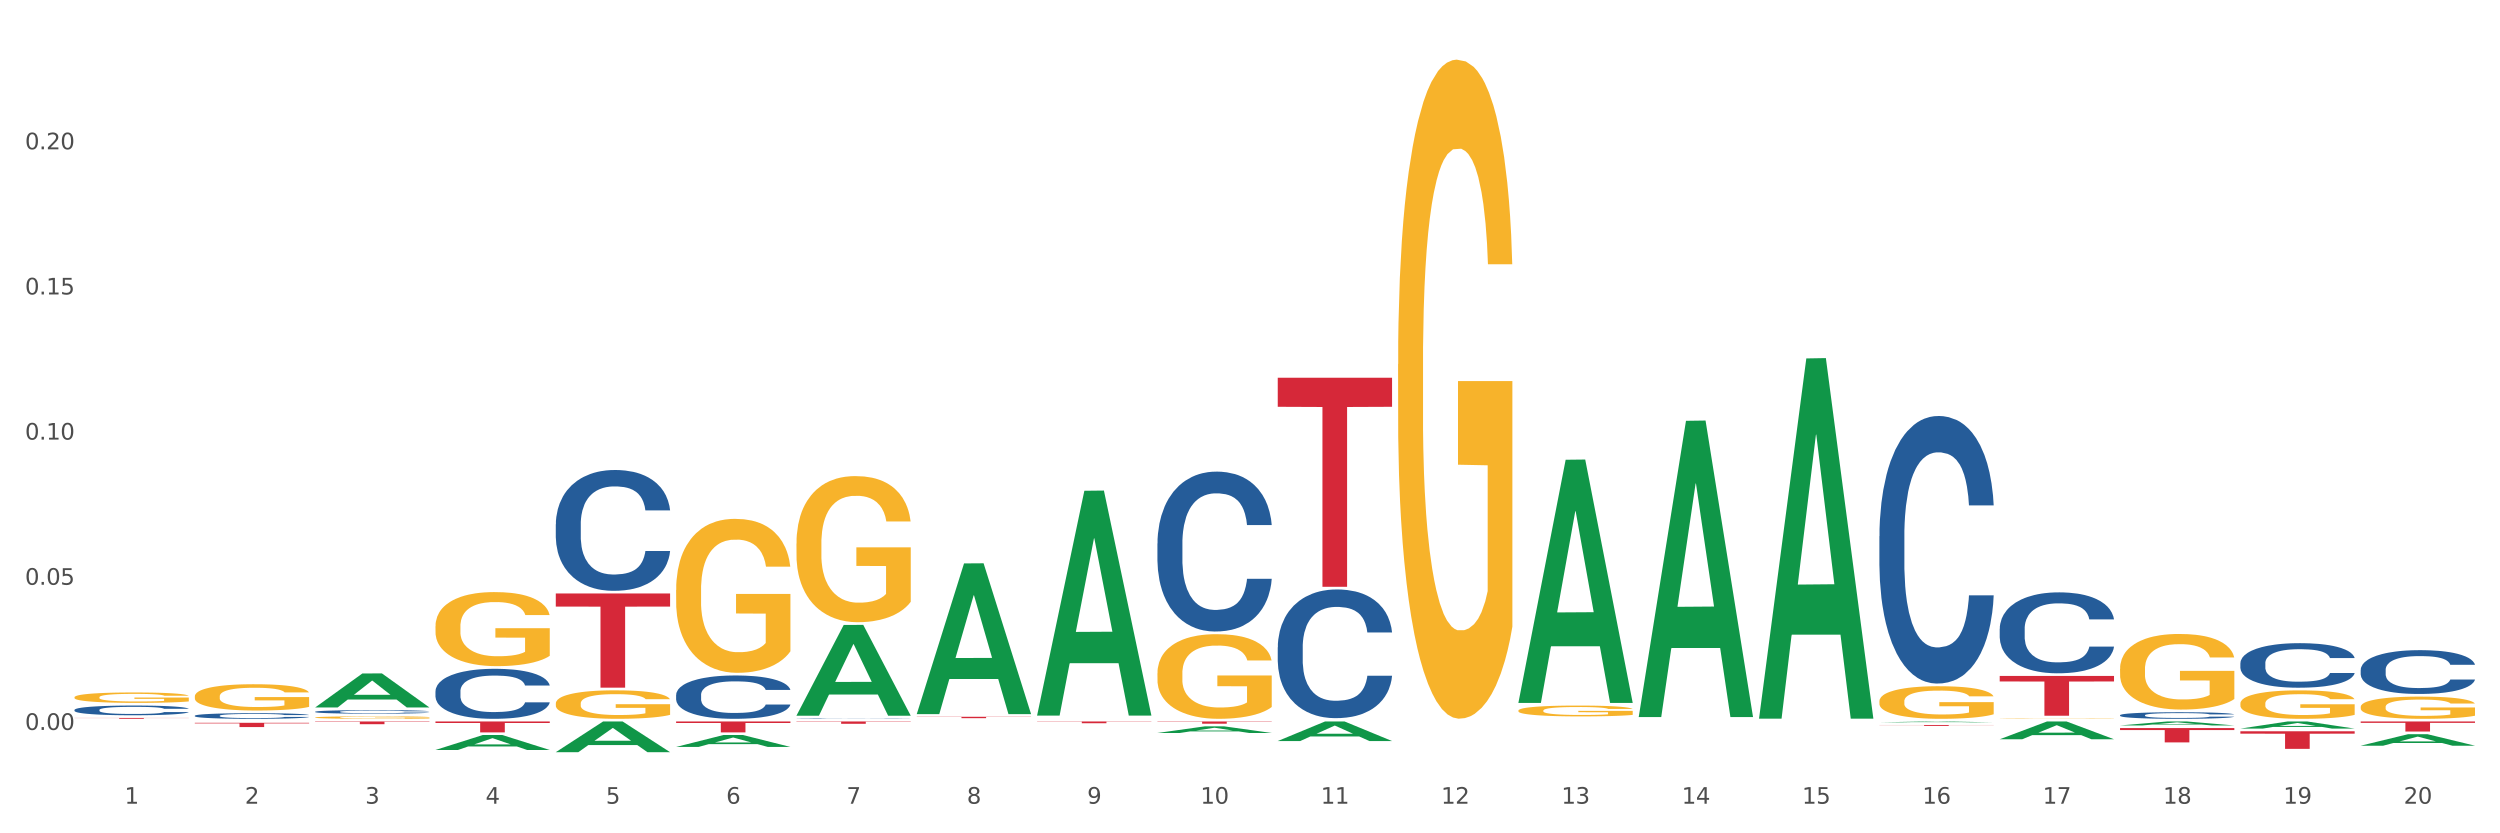 <?xml version="1.0" encoding="utf-8" standalone="no"?>
<!DOCTYPE svg PUBLIC "-//W3C//DTD SVG 1.1//EN"
  "http://www.w3.org/Graphics/SVG/1.1/DTD/svg11.dtd">
<svg xmlns:xlink="http://www.w3.org/1999/xlink" width="1080pt" height="360pt" viewBox="0 0 1080 360" xmlns="http://www.w3.org/2000/svg" version="1.1">
 <rect x="0" y="0" width="1080" height="360" fill="#333333" stroke="none"/>
 <defs>
  <style type="text/css">*{stroke-linejoin: round; stroke-linecap: butt}</style>
 </defs>
 <g id="figure_1">
  <g id="patch_1">
   <path d="M 0 360 
L 1080 360 
L 1080 0 
L 0 0 
z
" style="fill: #ffffff; stroke: #ffffff; stroke-linejoin: miter"/>
  </g>
  <g id="axes_1">
   <g id="matplotlib.axis_1">
    <g id="xtick_1">
     <g id="text_1">
      <!-- 1 -->
      <g style="fill: #4d4d4d" transform="translate(53.812 347.204) scale(0.096 -0.096)">
       <defs>
        <path id="DejaVuSans-31" d="M 794 531 
L 1825 531 
L 1825 4091 
L 703 3866 
L 703 4441 
L 1819 4666 
L 2450 4666 
L 2450 531 
L 3481 531 
L 3481 0 
L 794 0 
L 794 531 
z
" transform="scale(0.016)"/>
       </defs>
       <use xlink:href="#DejaVuSans-31"/>
      </g>
     </g>
    </g>
    <g id="xtick_2">
     <g id="text_2">
      <!-- 2 -->
      <g style="fill: #4d4d4d" transform="translate(105.793 347.204) scale(0.096 -0.096)">
       <defs>
        <path id="DejaVuSans-32" d="M 1228 531 
L 3431 531 
L 3431 0 
L 469 0 
L 469 531 
Q 828 903 1448 1529 
Q 2069 2156 2228 2338 
Q 2531 2678 2651 2914 
Q 2772 3150 2772 3378 
Q 2772 3750 2511 3984 
Q 2250 4219 1831 4219 
Q 1534 4219 1204 4116 
Q 875 4013 500 3803 
L 500 4441 
Q 881 4594 1212 4672 
Q 1544 4750 1819 4750 
Q 2544 4750 2975 4387 
Q 3406 4025 3406 3419 
Q 3406 3131 3298 2873 
Q 3191 2616 2906 2266 
Q 2828 2175 2409 1742 
Q 1991 1309 1228 531 
z
" transform="scale(0.016)"/>
       </defs>
       <use xlink:href="#DejaVuSans-32"/>
      </g>
     </g>
    </g>
    <g id="xtick_3">
     <g id="text_3">
      <!-- 3 -->
      <g style="fill: #4d4d4d" transform="translate(157.774 347.204) scale(0.096 -0.096)">
       <defs>
        <path id="DejaVuSans-33" d="M 2597 2516 
Q 3050 2419 3304 2112 
Q 3559 1806 3559 1356 
Q 3559 666 3084 287 
Q 2609 -91 1734 -91 
Q 1441 -91 1130 -33 
Q 819 25 488 141 
L 488 750 
Q 750 597 1062 519 
Q 1375 441 1716 441 
Q 2309 441 2620 675 
Q 2931 909 2931 1356 
Q 2931 1769 2642 2001 
Q 2353 2234 1838 2234 
L 1294 2234 
L 1294 2753 
L 1863 2753 
Q 2328 2753 2575 2939 
Q 2822 3125 2822 3475 
Q 2822 3834 2567 4026 
Q 2313 4219 1838 4219 
Q 1578 4219 1281 4162 
Q 984 4106 628 3988 
L 628 4550 
Q 988 4650 1302 4700 
Q 1616 4750 1894 4750 
Q 2613 4750 3031 4423 
Q 3450 4097 3450 3541 
Q 3450 3153 3228 2886 
Q 3006 2619 2597 2516 
z
" transform="scale(0.016)"/>
       </defs>
       <use xlink:href="#DejaVuSans-33"/>
      </g>
     </g>
    </g>
    <g id="xtick_4">
     <g id="text_4">
      <!-- 4 -->
      <g style="fill: #4d4d4d" transform="translate(209.756 347.204) scale(0.096 -0.096)">
       <defs>
        <path id="DejaVuSans-34" d="M 2419 4116 
L 825 1625 
L 2419 1625 
L 2419 4116 
z
M 2253 4666 
L 3047 4666 
L 3047 1625 
L 3713 1625 
L 3713 1100 
L 3047 1100 
L 3047 0 
L 2419 0 
L 2419 1100 
L 313 1100 
L 313 1709 
L 2253 4666 
z
" transform="scale(0.016)"/>
       </defs>
       <use xlink:href="#DejaVuSans-34"/>
      </g>
     </g>
    </g>
    <g id="xtick_5">
     <g id="text_5">
      <!-- 5 -->
      <g style="fill: #4d4d4d" transform="translate(261.737 347.204) scale(0.096 -0.096)">
       <defs>
        <path id="DejaVuSans-35" d="M 691 4666 
L 3169 4666 
L 3169 4134 
L 1269 4134 
L 1269 2991 
Q 1406 3038 1543 3061 
Q 1681 3084 1819 3084 
Q 2600 3084 3056 2656 
Q 3513 2228 3513 1497 
Q 3513 744 3044 326 
Q 2575 -91 1722 -91 
Q 1428 -91 1123 -41 
Q 819 9 494 109 
L 494 744 
Q 775 591 1075 516 
Q 1375 441 1709 441 
Q 2250 441 2565 725 
Q 2881 1009 2881 1497 
Q 2881 1984 2565 2268 
Q 2250 2553 1709 2553 
Q 1456 2553 1204 2497 
Q 953 2441 691 2322 
L 691 4666 
z
" transform="scale(0.016)"/>
       </defs>
       <use xlink:href="#DejaVuSans-35"/>
      </g>
     </g>
    </g>
    <g id="xtick_6">
     <g id="text_6">
      <!-- 6 -->
      <g style="fill: #4d4d4d" transform="translate(313.718 347.204) scale(0.096 -0.096)">
       <defs>
        <path id="DejaVuSans-36" d="M 2113 2584 
Q 1688 2584 1439 2293 
Q 1191 2003 1191 1497 
Q 1191 994 1439 701 
Q 1688 409 2113 409 
Q 2538 409 2786 701 
Q 3034 994 3034 1497 
Q 3034 2003 2786 2293 
Q 2538 2584 2113 2584 
z
M 3366 4563 
L 3366 3988 
Q 3128 4100 2886 4159 
Q 2644 4219 2406 4219 
Q 1781 4219 1451 3797 
Q 1122 3375 1075 2522 
Q 1259 2794 1537 2939 
Q 1816 3084 2150 3084 
Q 2853 3084 3261 2657 
Q 3669 2231 3669 1497 
Q 3669 778 3244 343 
Q 2819 -91 2113 -91 
Q 1303 -91 875 529 
Q 447 1150 447 2328 
Q 447 3434 972 4092 
Q 1497 4750 2381 4750 
Q 2619 4750 2861 4703 
Q 3103 4656 3366 4563 
z
" transform="scale(0.016)"/>
       </defs>
       <use xlink:href="#DejaVuSans-36"/>
      </g>
     </g>
    </g>
    <g id="xtick_7">
     <g id="text_7">
      <!-- 7 -->
      <g style="fill: #4d4d4d" transform="translate(365.699 347.204) scale(0.096 -0.096)">
       <defs>
        <path id="DejaVuSans-37" d="M 525 4666 
L 3525 4666 
L 3525 4397 
L 1831 0 
L 1172 0 
L 2766 4134 
L 525 4134 
L 525 4666 
z
" transform="scale(0.016)"/>
       </defs>
       <use xlink:href="#DejaVuSans-37"/>
      </g>
     </g>
    </g>
    <g id="xtick_8">
     <g id="text_8">
      <!-- 8 -->
      <g style="fill: #4d4d4d" transform="translate(417.68 347.204) scale(0.096 -0.096)">
       <defs>
        <path id="DejaVuSans-38" d="M 2034 2216 
Q 1584 2216 1326 1975 
Q 1069 1734 1069 1313 
Q 1069 891 1326 650 
Q 1584 409 2034 409 
Q 2484 409 2743 651 
Q 3003 894 3003 1313 
Q 3003 1734 2745 1975 
Q 2488 2216 2034 2216 
z
M 1403 2484 
Q 997 2584 770 2862 
Q 544 3141 544 3541 
Q 544 4100 942 4425 
Q 1341 4750 2034 4750 
Q 2731 4750 3128 4425 
Q 3525 4100 3525 3541 
Q 3525 3141 3298 2862 
Q 3072 2584 2669 2484 
Q 3125 2378 3379 2068 
Q 3634 1759 3634 1313 
Q 3634 634 3220 271 
Q 2806 -91 2034 -91 
Q 1263 -91 848 271 
Q 434 634 434 1313 
Q 434 1759 690 2068 
Q 947 2378 1403 2484 
z
M 1172 3481 
Q 1172 3119 1398 2916 
Q 1625 2713 2034 2713 
Q 2441 2713 2670 2916 
Q 2900 3119 2900 3481 
Q 2900 3844 2670 4047 
Q 2441 4250 2034 4250 
Q 1625 4250 1398 4047 
Q 1172 3844 1172 3481 
z
" transform="scale(0.016)"/>
       </defs>
       <use xlink:href="#DejaVuSans-38"/>
      </g>
     </g>
    </g>
    <g id="xtick_9">
     <g id="text_9">
      <!-- 9 -->
      <g style="fill: #4d4d4d" transform="translate(469.662 347.204) scale(0.096 -0.096)">
       <defs>
        <path id="DejaVuSans-39" d="M 703 97 
L 703 672 
Q 941 559 1184 500 
Q 1428 441 1663 441 
Q 2288 441 2617 861 
Q 2947 1281 2994 2138 
Q 2813 1869 2534 1725 
Q 2256 1581 1919 1581 
Q 1219 1581 811 2004 
Q 403 2428 403 3163 
Q 403 3881 828 4315 
Q 1253 4750 1959 4750 
Q 2769 4750 3195 4129 
Q 3622 3509 3622 2328 
Q 3622 1225 3098 567 
Q 2575 -91 1691 -91 
Q 1453 -91 1209 -44 
Q 966 3 703 97 
z
M 1959 2075 
Q 2384 2075 2632 2365 
Q 2881 2656 2881 3163 
Q 2881 3666 2632 3958 
Q 2384 4250 1959 4250 
Q 1534 4250 1286 3958 
Q 1038 3666 1038 3163 
Q 1038 2656 1286 2365 
Q 1534 2075 1959 2075 
z
" transform="scale(0.016)"/>
       </defs>
       <use xlink:href="#DejaVuSans-39"/>
      </g>
     </g>
    </g>
    <g id="xtick_10">
     <g id="text_10">
      <!-- 10 -->
      <g style="fill: #4d4d4d" transform="translate(518.589 347.204) scale(0.096 -0.096)">
       <defs>
        <path id="DejaVuSans-30" d="M 2034 4250 
Q 1547 4250 1301 3770 
Q 1056 3291 1056 2328 
Q 1056 1369 1301 889 
Q 1547 409 2034 409 
Q 2525 409 2770 889 
Q 3016 1369 3016 2328 
Q 3016 3291 2770 3770 
Q 2525 4250 2034 4250 
z
M 2034 4750 
Q 2819 4750 3233 4129 
Q 3647 3509 3647 2328 
Q 3647 1150 3233 529 
Q 2819 -91 2034 -91 
Q 1250 -91 836 529 
Q 422 1150 422 2328 
Q 422 3509 836 4129 
Q 1250 4750 2034 4750 
z
" transform="scale(0.016)"/>
       </defs>
       <use xlink:href="#DejaVuSans-31"/>
       <use xlink:href="#DejaVuSans-30" transform="translate(63.623 0)"/>
      </g>
     </g>
    </g>
    <g id="xtick_11">
     <g id="text_11">
      <!-- 11 -->
      <g style="fill: #4d4d4d" transform="translate(570.57 347.204) scale(0.096 -0.096)">
       <use xlink:href="#DejaVuSans-31"/>
       <use xlink:href="#DejaVuSans-31" transform="translate(63.623 0)"/>
      </g>
     </g>
    </g>
    <g id="xtick_12">
     <g id="text_12">
      <!-- 12 -->
      <g style="fill: #4d4d4d" transform="translate(622.551 347.204) scale(0.096 -0.096)">
       <use xlink:href="#DejaVuSans-31"/>
       <use xlink:href="#DejaVuSans-32" transform="translate(63.623 0)"/>
      </g>
     </g>
    </g>
    <g id="xtick_13">
     <g id="text_13">
      <!-- 13 -->
      <g style="fill: #4d4d4d" transform="translate(674.533 347.204) scale(0.096 -0.096)">
       <use xlink:href="#DejaVuSans-31"/>
       <use xlink:href="#DejaVuSans-33" transform="translate(63.623 0)"/>
      </g>
     </g>
    </g>
    <g id="xtick_14">
     <g id="text_14">
      <!-- 14 -->
      <g style="fill: #4d4d4d" transform="translate(726.514 347.204) scale(0.096 -0.096)">
       <use xlink:href="#DejaVuSans-31"/>
       <use xlink:href="#DejaVuSans-34" transform="translate(63.623 0)"/>
      </g>
     </g>
    </g>
    <g id="xtick_15">
     <g id="text_15">
      <!-- 15 -->
      <g style="fill: #4d4d4d" transform="translate(778.495 347.204) scale(0.096 -0.096)">
       <use xlink:href="#DejaVuSans-31"/>
       <use xlink:href="#DejaVuSans-35" transform="translate(63.623 0)"/>
      </g>
     </g>
    </g>
    <g id="xtick_16">
     <g id="text_16">
      <!-- 16 -->
      <g style="fill: #4d4d4d" transform="translate(830.476 347.204) scale(0.096 -0.096)">
       <use xlink:href="#DejaVuSans-31"/>
       <use xlink:href="#DejaVuSans-36" transform="translate(63.623 0)"/>
      </g>
     </g>
    </g>
    <g id="xtick_17">
     <g id="text_17">
      <!-- 17 -->
      <g style="fill: #4d4d4d" transform="translate(882.457 347.204) scale(0.096 -0.096)">
       <use xlink:href="#DejaVuSans-31"/>
       <use xlink:href="#DejaVuSans-37" transform="translate(63.623 0)"/>
      </g>
     </g>
    </g>
    <g id="xtick_18">
     <g id="text_18">
      <!-- 18 -->
      <g style="fill: #4d4d4d" transform="translate(934.439 347.204) scale(0.096 -0.096)">
       <use xlink:href="#DejaVuSans-31"/>
       <use xlink:href="#DejaVuSans-38" transform="translate(63.623 0)"/>
      </g>
     </g>
    </g>
    <g id="xtick_19">
     <g id="text_19">
      <!-- 19 -->
      <g style="fill: #4d4d4d" transform="translate(986.42 347.204) scale(0.096 -0.096)">
       <use xlink:href="#DejaVuSans-31"/>
       <use xlink:href="#DejaVuSans-39" transform="translate(63.623 0)"/>
      </g>
     </g>
    </g>
    <g id="xtick_20">
     <g id="text_20">
      <!-- 20 -->
      <g style="fill: #4d4d4d" transform="translate(1038.401 347.204) scale(0.096 -0.096)">
       <use xlink:href="#DejaVuSans-32"/>
       <use xlink:href="#DejaVuSans-30" transform="translate(63.623 0)"/>
      </g>
     </g>
    </g>
    <g id="xtick_21"/>
    <g id="xtick_22"/>
    <g id="xtick_23"/>
    <g id="xtick_24"/>
    <g id="xtick_25"/>
    <g id="xtick_26"/>
    <g id="xtick_27"/>
    <g id="xtick_28"/>
    <g id="xtick_29"/>
    <g id="xtick_30"/>
    <g id="xtick_31"/>
    <g id="xtick_32"/>
    <g id="xtick_33"/>
    <g id="xtick_34"/>
    <g id="xtick_35"/>
    <g id="xtick_36"/>
    <g id="xtick_37"/>
    <g id="xtick_38"/>
    <g id="xtick_39"/>
   </g>
   <g id="matplotlib.axis_2">
    <g id="ytick_1">
     <g id="text_21">
      <!-- 0.00 -->
      <g style="fill: #4d4d4d" transform="translate(10.8 315.322) scale(0.096 -0.096)">
       <defs>
        <path id="DejaVuSans-2e" d="M 684 794 
L 1344 794 
L 1344 0 
L 684 0 
L 684 794 
z
" transform="scale(0.016)"/>
       </defs>
       <use xlink:href="#DejaVuSans-30"/>
       <use xlink:href="#DejaVuSans-2e" transform="translate(63.623 0)"/>
       <use xlink:href="#DejaVuSans-30" transform="translate(95.41 0)"/>
       <use xlink:href="#DejaVuSans-30" transform="translate(159.033 0)"/>
      </g>
     </g>
    </g>
    <g id="ytick_2">
     <g id="text_22">
      <!-- 0.05 -->
      <g style="fill: #4d4d4d" transform="translate(10.8 252.616) scale(0.096 -0.096)">
       <use xlink:href="#DejaVuSans-30"/>
       <use xlink:href="#DejaVuSans-2e" transform="translate(63.623 0)"/>
       <use xlink:href="#DejaVuSans-30" transform="translate(95.41 0)"/>
       <use xlink:href="#DejaVuSans-35" transform="translate(159.033 0)"/>
      </g>
     </g>
    </g>
    <g id="ytick_3">
     <g id="text_23">
      <!-- 0.10 -->
      <g style="fill: #4d4d4d" transform="translate(10.8 189.911) scale(0.096 -0.096)">
       <use xlink:href="#DejaVuSans-30"/>
       <use xlink:href="#DejaVuSans-2e" transform="translate(63.623 0)"/>
       <use xlink:href="#DejaVuSans-31" transform="translate(95.41 0)"/>
       <use xlink:href="#DejaVuSans-30" transform="translate(159.033 0)"/>
      </g>
     </g>
    </g>
    <g id="ytick_4">
     <g id="text_24">
      <!-- 0.15 -->
      <g style="fill: #4d4d4d" transform="translate(10.8 127.205) scale(0.096 -0.096)">
       <use xlink:href="#DejaVuSans-30"/>
       <use xlink:href="#DejaVuSans-2e" transform="translate(63.623 0)"/>
       <use xlink:href="#DejaVuSans-31" transform="translate(95.41 0)"/>
       <use xlink:href="#DejaVuSans-35" transform="translate(159.033 0)"/>
      </g>
     </g>
    </g>
    <g id="ytick_5">
     <g id="text_25">
      <!-- 0.20 -->
      <g style="fill: #4d4d4d" transform="translate(10.8 64.5) scale(0.096 -0.096)">
       <use xlink:href="#DejaVuSans-30"/>
       <use xlink:href="#DejaVuSans-2e" transform="translate(63.623 0)"/>
       <use xlink:href="#DejaVuSans-32" transform="translate(95.41 0)"/>
       <use xlink:href="#DejaVuSans-30" transform="translate(159.033 0)"/>
      </g>
     </g>
    </g>
    <g id="ytick_6"/>
    <g id="ytick_7"/>
    <g id="ytick_8"/>
    <g id="ytick_9"/>
    <g id="ytick_10"/>
   </g>
   <g id="PolyCollection_1">
    <path d="M 292.081 322.665 
L 292.132 322.66 
L 312.496 317.531 
L 320.947 317.526 
L 341.463 322.674 
L 331.689 322.674 
L 327.259 321.475 
L 306.234 321.475 
L 306.081 321.495 
L 301.805 322.674 
L 292.081 322.674 
L 292.081 322.665 
L 308.881 320.76 
L 324.612 320.755 
L 316.823 318.623 
L 316.721 318.613 
L 316.619 318.628 
L 308.83 320.755 
L 308.881 320.76 
L 292.081 322.665 
z
" clip-path="url(#pc3faecec04)" style="fill: #109648"/>
    <path d="M 240.1 324.925 
L 240.151 324.912 
L 260.514 311.687 
L 268.965 311.674 
L 289.482 324.95 
L 279.707 324.95 
L 275.278 321.858 
L 254.253 321.858 
L 254.1 321.908 
L 249.824 324.95 
L 240.1 324.95 
L 240.1 324.925 
L 256.9 320.013 
L 272.631 320.001 
L 264.842 314.504 
L 264.74 314.479 
L 264.638 314.516 
L 256.849 320.001 
L 256.9 320.013 
L 240.1 324.925 
z
" clip-path="url(#pc3faecec04)" style="fill: #109648"/>
    <path d="M 1019.818 311.674 
L 1069.2 311.674 
L 1069.2 312.28 
L 1049.775 312.284 
L 1049.775 316.034 
L 1039.126 316.034 
L 1039.126 312.284 
L 1019.818 312.28 
L 1019.818 311.678 
L 1019.818 311.674 
z
" clip-path="url(#pc3faecec04)" style="fill: #d62839"/>
    <path d="M 396.043 309.648 
L 445.426 309.648 
L 445.426 309.732 
L 426 309.732 
L 426 310.251 
L 415.352 310.251 
L 415.352 309.732 
L 396.043 309.732 
L 396.043 309.648 
L 396.043 309.648 
z
" clip-path="url(#pc3faecec04)" style="fill: #d62839"/>
    <path d="M 344.062 311.674 
L 393.444 311.674 
L 393.444 311.814 
L 374.019 311.815 
L 374.019 312.68 
L 363.37 312.68 
L 363.37 311.815 
L 344.062 311.814 
L 344.062 311.675 
L 344.062 311.674 
z
" clip-path="url(#pc3faecec04)" style="fill: #d62839"/>
    <path d="M 292.081 311.674 
L 341.463 311.674 
L 341.463 312.329 
L 322.038 312.333 
L 322.038 316.382 
L 311.389 316.382 
L 311.389 312.333 
L 292.081 312.329 
L 292.081 311.679 
L 292.081 311.674 
z
" clip-path="url(#pc3faecec04)" style="fill: #d62839"/>
    <path d="M 240.1 256.383 
L 289.482 256.383 
L 289.482 262.038 
L 270.057 262.076 
L 270.057 297.077 
L 259.408 297.077 
L 259.408 262.076 
L 240.1 262.038 
L 240.1 256.421 
L 240.1 256.383 
z
" clip-path="url(#pc3faecec04)" style="fill: #d62839"/>
    <path d="M 32.175 310.14 
L 81.557 310.14 
L 81.557 310.194 
L 62.132 310.195 
L 62.132 310.531 
L 51.483 310.531 
L 51.483 310.195 
L 32.175 310.194 
L 32.175 310.14 
L 32.175 310.14 
z
" clip-path="url(#pc3faecec04)" style="fill: #d62839"/>
    <path d="M 500.006 311.674 
L 549.388 311.674 
L 549.388 311.809 
L 529.963 311.81 
L 529.963 312.643 
L 519.314 312.643 
L 519.314 311.81 
L 500.006 311.809 
L 500.006 311.675 
L 500.006 311.674 
z
" clip-path="url(#pc3faecec04)" style="fill: #d62839"/>
    <path d="M 448.025 311.674 
L 497.407 311.674 
L 497.407 311.78 
L 477.982 311.781 
L 477.982 312.437 
L 467.333 312.437 
L 467.333 311.781 
L 448.025 311.78 
L 448.025 311.675 
L 448.025 311.674 
z
" clip-path="url(#pc3faecec04)" style="fill: #d62839"/>
    <path d="M 551.987 163.186 
L 601.369 163.186 
L 601.369 175.737 
L 581.944 175.821 
L 581.944 253.496 
L 571.295 253.496 
L 571.295 175.821 
L 551.987 175.737 
L 551.987 163.271 
L 551.987 163.186 
z
" clip-path="url(#pc3faecec04)" style="fill: #d62839"/>
    <path d="M 967.837 286.495 
L 967.895 286.477 
L 967.895 285.985 
L 968.07 285.317 
L 968.712 284.086 
L 969.529 283.155 
L 970.93 282.065 
L 971.689 281.608 
L 972.681 281.098 
L 974.724 280.272 
L 977.059 279.569 
L 978.694 279.182 
L 979.92 278.936 
L 982.663 278.496 
L 984.239 278.303 
L 985.873 278.145 
L 987.274 278.039 
L 989.609 277.916 
L 991.477 277.864 
L 993.637 277.846 
L 995.446 277.864 
L 997.84 277.934 
L 1001.342 278.145 
L 1002.684 278.268 
L 1004.494 278.479 
L 1006.362 278.76 
L 1007.879 279.041 
L 1009.631 279.446 
L 1011.44 279.973 
L 1013.191 280.641 
L 1014.417 281.256 
L 1015.409 281.907 
L 1016.285 282.698 
L 1016.927 283.559 
L 1017.219 284.28 
L 1006.537 284.28 
L 1006.245 283.629 
L 1005.661 282.926 
L 1005.078 282.452 
L 1004.435 282.065 
L 1003.443 281.625 
L 1002.568 281.344 
L 1001.108 281.01 
L 999.766 280.799 
L 998.657 280.676 
L 997.314 280.571 
L 994.454 280.465 
L 992.411 280.465 
L 991.127 280.5 
L 989.551 280.588 
L 988.208 280.711 
L 986.632 280.922 
L 985.406 281.151 
L 984.181 281.45 
L 983.48 281.661 
L 982.429 282.047 
L 981.729 282.364 
L 980.795 282.909 
L 980.27 283.295 
L 979.336 284.297 
L 978.927 285.036 
L 978.752 285.545 
L 978.635 286.108 
L 978.635 288.85 
L 978.986 290.081 
L 979.277 290.608 
L 979.744 291.206 
L 980.62 291.979 
L 981.904 292.735 
L 983.247 293.28 
L 984.356 293.614 
L 985.406 293.86 
L 986.457 294.053 
L 987.741 294.229 
L 988.792 294.335 
L 990.368 294.44 
L 992.236 294.493 
L 993.695 294.493 
L 996.672 294.405 
L 998.015 294.317 
L 999.299 294.194 
L 1000.7 294.001 
L 1001.809 293.79 
L 1002.451 293.631 
L 1003.502 293.297 
L 1004.319 292.946 
L 1005.019 292.542 
L 1005.486 292.19 
L 1006.012 291.663 
L 1006.42 291.065 
L 1006.537 290.749 
L 1017.219 290.749 
L 1016.985 291.381 
L 1016.577 291.997 
L 1015.76 292.823 
L 1015.117 293.297 
L 1014.125 293.878 
L 1013.074 294.37 
L 1011.615 294.915 
L 1010.273 295.319 
L 1008.872 295.671 
L 1007.354 295.987 
L 1004.611 296.426 
L 1003.618 296.549 
L 1001.517 296.76 
L 999.883 296.883 
L 997.489 297.007 
L 995.038 297.077 
L 992.469 297.094 
L 990.193 297.059 
L 987.683 296.954 
L 986.107 296.848 
L 984.356 296.69 
L 982.313 296.444 
L 980.386 296.145 
L 978.577 295.794 
L 976.884 295.389 
L 975.308 294.932 
L 973.265 294.176 
L 971.748 293.438 
L 970.638 292.753 
L 969.88 292.172 
L 969.121 291.434 
L 968.712 290.924 
L 968.07 289.694 
L 967.837 288.551 
L 967.837 286.495 
z
" clip-path="url(#pc3faecec04)" style="fill: #255c99"/>
    <path d="M 1019.818 289.368 
L 1019.876 289.351 
L 1019.876 288.867 
L 1020.051 288.21 
L 1020.693 287 
L 1021.511 286.084 
L 1022.912 285.012 
L 1023.67 284.563 
L 1024.663 284.062 
L 1026.706 283.249 
L 1029.041 282.558 
L 1030.675 282.178 
L 1031.901 281.936 
L 1034.644 281.504 
L 1036.22 281.314 
L 1037.855 281.158 
L 1039.256 281.054 
L 1041.59 280.933 
L 1043.458 280.881 
L 1045.618 280.864 
L 1047.427 280.881 
L 1049.821 280.951 
L 1053.323 281.158 
L 1054.666 281.279 
L 1056.475 281.486 
L 1058.343 281.763 
L 1059.861 282.039 
L 1061.612 282.437 
L 1063.421 282.956 
L 1065.172 283.612 
L 1066.398 284.217 
L 1067.39 284.857 
L 1068.266 285.635 
L 1068.908 286.482 
L 1069.2 287.19 
L 1058.518 287.19 
L 1058.226 286.551 
L 1057.642 285.859 
L 1057.059 285.393 
L 1056.417 285.012 
L 1055.424 284.58 
L 1054.549 284.304 
L 1053.09 283.975 
L 1051.747 283.768 
L 1050.638 283.647 
L 1049.295 283.543 
L 1046.435 283.44 
L 1044.392 283.44 
L 1043.108 283.474 
L 1041.532 283.561 
L 1040.189 283.682 
L 1038.613 283.889 
L 1037.388 284.114 
L 1036.162 284.407 
L 1035.461 284.615 
L 1034.411 284.995 
L 1033.71 285.306 
L 1032.776 285.842 
L 1032.251 286.222 
L 1031.317 287.208 
L 1030.908 287.934 
L 1030.733 288.435 
L 1030.617 288.988 
L 1030.617 291.684 
L 1030.967 292.894 
L 1031.259 293.413 
L 1031.726 294.001 
L 1032.601 294.761 
L 1033.885 295.504 
L 1035.228 296.04 
L 1036.337 296.369 
L 1037.388 296.611 
L 1038.438 296.801 
L 1039.722 296.974 
L 1040.773 297.077 
L 1042.349 297.181 
L 1044.217 297.233 
L 1045.676 297.233 
L 1048.653 297.146 
L 1049.996 297.06 
L 1051.28 296.939 
L 1052.681 296.749 
L 1053.79 296.541 
L 1054.432 296.386 
L 1055.483 296.057 
L 1056.3 295.712 
L 1057 295.314 
L 1057.467 294.968 
L 1057.993 294.45 
L 1058.401 293.862 
L 1058.518 293.551 
L 1069.2 293.551 
L 1068.967 294.173 
L 1068.558 294.778 
L 1067.741 295.591 
L 1067.099 296.057 
L 1066.106 296.628 
L 1065.056 297.112 
L 1063.596 297.648 
L 1062.254 298.045 
L 1060.853 298.391 
L 1059.335 298.702 
L 1056.592 299.134 
L 1055.599 299.255 
L 1053.498 299.463 
L 1051.864 299.584 
L 1049.47 299.705 
L 1047.019 299.774 
L 1044.451 299.791 
L 1042.174 299.756 
L 1039.664 299.653 
L 1038.088 299.549 
L 1036.337 299.393 
L 1034.294 299.151 
L 1032.368 298.858 
L 1030.558 298.512 
L 1028.865 298.114 
L 1027.289 297.665 
L 1025.246 296.922 
L 1023.729 296.196 
L 1022.62 295.522 
L 1021.861 294.951 
L 1021.102 294.225 
L 1020.693 293.724 
L 1020.051 292.514 
L 1019.818 291.391 
L 1019.818 289.368 
z
" clip-path="url(#pc3faecec04)" style="fill: #255c99"/>
    <path d="M 84.156 309.189 
L 84.215 309.187 
L 84.215 309.125 
L 84.39 309.04 
L 85.032 308.885 
L 85.849 308.767 
L 87.25 308.629 
L 88.009 308.571 
L 89.001 308.506 
L 91.044 308.402 
L 93.379 308.313 
L 95.013 308.264 
L 96.239 308.233 
L 98.983 308.177 
L 100.559 308.153 
L 102.193 308.133 
L 103.594 308.119 
L 105.929 308.104 
L 107.797 308.097 
L 109.956 308.095 
L 111.766 308.097 
L 114.159 308.106 
L 117.661 308.133 
L 119.004 308.148 
L 120.813 308.175 
L 122.681 308.21 
L 124.199 308.246 
L 125.95 308.297 
L 127.76 308.364 
L 129.511 308.449 
L 130.737 308.526 
L 131.729 308.609 
L 132.604 308.709 
L 133.246 308.818 
L 133.538 308.909 
L 122.856 308.909 
L 122.565 308.827 
L 121.981 308.738 
L 121.397 308.678 
L 120.755 308.629 
L 119.763 308.573 
L 118.887 308.538 
L 117.428 308.495 
L 116.085 308.469 
L 114.976 308.453 
L 113.634 308.44 
L 110.774 308.426 
L 108.731 308.426 
L 107.446 308.431 
L 105.87 308.442 
L 104.528 308.457 
L 102.952 308.484 
L 101.726 308.513 
L 100.5 308.551 
L 99.8 308.578 
L 98.749 308.626 
L 98.049 308.667 
L 97.115 308.735 
L 96.589 308.784 
L 95.655 308.911 
L 95.247 309.005 
L 95.072 309.069 
L 94.955 309.14 
L 94.955 309.487 
L 95.305 309.643 
L 95.597 309.71 
L 96.064 309.785 
L 96.94 309.883 
L 98.224 309.979 
L 99.566 310.048 
L 100.675 310.09 
L 101.726 310.121 
L 102.777 310.146 
L 104.061 310.168 
L 105.112 310.181 
L 106.688 310.195 
L 108.555 310.201 
L 110.015 310.201 
L 112.992 310.19 
L 114.334 310.179 
L 115.618 310.164 
L 117.019 310.139 
L 118.128 310.113 
L 118.77 310.092 
L 119.821 310.05 
L 120.638 310.006 
L 121.339 309.955 
L 121.806 309.91 
L 122.331 309.843 
L 122.74 309.768 
L 122.856 309.728 
L 133.538 309.728 
L 133.305 309.808 
L 132.896 309.886 
L 132.079 309.99 
L 131.437 310.05 
L 130.445 310.124 
L 129.394 310.186 
L 127.935 310.255 
L 126.592 310.306 
L 125.191 310.351 
L 123.674 310.391 
L 120.93 310.446 
L 119.938 310.462 
L 117.836 310.488 
L 116.202 310.504 
L 113.809 310.52 
L 111.357 310.529 
L 108.789 310.531 
L 106.512 310.526 
L 104.002 310.513 
L 102.426 310.5 
L 100.675 310.48 
L 98.632 310.448 
L 96.706 310.411 
L 94.897 310.366 
L 93.204 310.315 
L 91.628 310.257 
L 89.585 310.161 
L 88.067 310.068 
L 86.958 309.981 
L 86.199 309.908 
L 85.44 309.814 
L 85.032 309.75 
L 84.39 309.594 
L 84.156 309.45 
L 84.156 309.189 
z
" clip-path="url(#pc3faecec04)" style="fill: #255c99"/>
    <path d="M 32.175 306.68 
L 32.233 306.677 
L 32.233 306.569 
L 32.408 306.423 
L 33.051 306.154 
L 33.868 305.951 
L 35.269 305.713 
L 36.028 305.613 
L 37.02 305.501 
L 39.063 305.321 
L 41.398 305.167 
L 43.032 305.083 
L 44.258 305.029 
L 47.001 304.933 
L 48.577 304.891 
L 50.212 304.856 
L 51.613 304.833 
L 53.948 304.806 
L 55.815 304.795 
L 57.975 304.791 
L 59.785 304.795 
L 62.178 304.81 
L 65.68 304.856 
L 67.023 304.883 
L 68.832 304.929 
L 70.7 304.991 
L 72.218 305.052 
L 73.969 305.14 
L 75.778 305.256 
L 77.53 305.401 
L 78.755 305.536 
L 79.748 305.678 
L 80.623 305.851 
L 81.265 306.039 
L 81.557 306.197 
L 70.875 306.197 
L 70.583 306.054 
L 70 305.901 
L 69.416 305.797 
L 68.774 305.713 
L 67.782 305.617 
L 66.906 305.555 
L 65.447 305.482 
L 64.104 305.436 
L 62.995 305.409 
L 61.653 305.386 
L 58.792 305.363 
L 56.749 305.363 
L 55.465 305.371 
L 53.889 305.39 
L 52.547 305.417 
L 50.971 305.463 
L 49.745 305.513 
L 48.519 305.578 
L 47.819 305.624 
L 46.768 305.709 
L 46.067 305.778 
L 45.133 305.897 
L 44.608 305.981 
L 43.674 306.2 
L 43.266 306.362 
L 43.09 306.473 
L 42.974 306.596 
L 42.974 307.195 
L 43.324 307.464 
L 43.616 307.579 
L 44.083 307.71 
L 44.958 307.879 
L 46.242 308.044 
L 47.585 308.163 
L 48.694 308.236 
L 49.745 308.29 
L 50.795 308.332 
L 52.08 308.37 
L 53.13 308.393 
L 54.706 308.416 
L 56.574 308.428 
L 58.033 308.428 
L 61.01 308.409 
L 62.353 308.39 
L 63.637 308.363 
L 65.038 308.32 
L 66.147 308.274 
L 66.789 308.24 
L 67.84 308.167 
L 68.657 308.09 
L 69.358 308.002 
L 69.825 307.925 
L 70.35 307.81 
L 70.758 307.679 
L 70.875 307.61 
L 81.557 307.61 
L 81.324 307.748 
L 80.915 307.883 
L 80.098 308.063 
L 79.456 308.167 
L 78.463 308.294 
L 77.413 308.401 
L 75.953 308.52 
L 74.611 308.609 
L 73.21 308.685 
L 71.692 308.754 
L 68.949 308.851 
L 67.957 308.877 
L 65.855 308.923 
L 64.221 308.95 
L 61.828 308.977 
L 59.376 308.993 
L 56.808 308.996 
L 54.531 308.989 
L 52.021 308.966 
L 50.445 308.943 
L 48.694 308.908 
L 46.651 308.854 
L 44.725 308.789 
L 42.915 308.712 
L 41.223 308.624 
L 39.647 308.524 
L 37.604 308.359 
L 36.086 308.198 
L 34.977 308.048 
L 34.218 307.921 
L 33.459 307.76 
L 33.051 307.648 
L 32.408 307.379 
L 32.175 307.13 
L 32.175 306.68 
z
" clip-path="url(#pc3faecec04)" style="fill: #255c99"/>
    <path d="M 136.137 307.47 
L 136.196 307.469 
L 136.196 307.429 
L 136.371 307.376 
L 137.013 307.278 
L 137.83 307.204 
L 139.231 307.117 
L 139.99 307.081 
L 140.982 307.04 
L 143.025 306.974 
L 145.36 306.918 
L 146.994 306.888 
L 148.22 306.868 
L 150.964 306.833 
L 152.54 306.818 
L 154.174 306.805 
L 155.575 306.797 
L 157.91 306.787 
L 159.778 306.783 
L 161.938 306.781 
L 163.747 306.783 
L 166.14 306.788 
L 169.643 306.805 
L 170.985 306.815 
L 172.795 306.832 
L 174.662 306.854 
L 176.18 306.876 
L 177.931 306.909 
L 179.741 306.951 
L 181.492 307.004 
L 182.718 307.053 
L 183.71 307.105 
L 184.586 307.168 
L 185.228 307.236 
L 185.52 307.294 
L 174.838 307.294 
L 174.546 307.242 
L 173.962 307.186 
L 173.378 307.148 
L 172.736 307.117 
L 171.744 307.082 
L 170.868 307.06 
L 169.409 307.033 
L 168.067 307.016 
L 166.957 307.007 
L 165.615 306.998 
L 162.755 306.99 
L 160.712 306.99 
L 159.428 306.993 
L 157.852 307 
L 156.509 307.009 
L 154.933 307.026 
L 153.707 307.044 
L 152.481 307.068 
L 151.781 307.085 
L 150.73 307.116 
L 150.03 307.141 
L 149.096 307.184 
L 148.57 307.215 
L 147.637 307.295 
L 147.228 307.354 
L 147.053 307.394 
L 146.936 307.439 
L 146.936 307.658 
L 147.286 307.756 
L 147.578 307.798 
L 148.045 307.845 
L 148.921 307.907 
L 150.205 307.967 
L 151.547 308.01 
L 152.656 308.037 
L 153.707 308.057 
L 154.758 308.072 
L 156.042 308.086 
L 157.093 308.094 
L 158.669 308.103 
L 160.537 308.107 
L 161.996 308.107 
L 164.973 308.1 
L 166.315 308.093 
L 167.6 308.083 
L 169 308.068 
L 170.11 308.051 
L 170.752 308.038 
L 171.802 308.012 
L 172.619 307.984 
L 173.32 307.952 
L 173.787 307.924 
L 174.312 307.882 
L 174.721 307.834 
L 174.838 307.809 
L 185.52 307.809 
L 185.286 307.859 
L 184.877 307.908 
L 184.06 307.974 
L 183.418 308.012 
L 182.426 308.058 
L 181.375 308.097 
L 179.916 308.141 
L 178.573 308.173 
L 177.172 308.201 
L 175.655 308.226 
L 172.911 308.261 
L 171.919 308.271 
L 169.818 308.288 
L 168.183 308.297 
L 165.79 308.307 
L 163.338 308.313 
L 160.77 308.314 
L 158.494 308.311 
L 155.984 308.303 
L 154.408 308.295 
L 152.656 308.282 
L 150.613 308.262 
L 148.687 308.239 
L 146.878 308.211 
L 145.185 308.178 
L 143.609 308.142 
L 141.566 308.082 
L 140.048 308.023 
L 138.939 307.968 
L 138.18 307.922 
L 137.422 307.863 
L 137.013 307.823 
L 136.371 307.725 
L 136.137 307.634 
L 136.137 307.47 
z
" clip-path="url(#pc3faecec04)" style="fill: #255c99"/>
    <path d="M 915.855 308.962 
L 915.914 308.959 
L 915.914 308.887 
L 916.089 308.788 
L 916.731 308.606 
L 917.548 308.468 
L 918.949 308.307 
L 919.708 308.239 
L 920.7 308.163 
L 922.743 308.041 
L 925.078 307.937 
L 926.713 307.88 
L 927.938 307.843 
L 930.682 307.778 
L 932.258 307.75 
L 933.892 307.726 
L 935.293 307.711 
L 937.628 307.693 
L 939.496 307.685 
L 941.656 307.682 
L 943.465 307.685 
L 945.858 307.695 
L 949.361 307.726 
L 950.703 307.745 
L 952.513 307.776 
L 954.381 307.817 
L 955.898 307.859 
L 957.649 307.919 
L 959.459 307.997 
L 961.21 308.096 
L 962.436 308.187 
L 963.428 308.283 
L 964.304 308.4 
L 964.946 308.528 
L 965.238 308.634 
L 954.556 308.634 
L 954.264 308.538 
L 953.68 308.434 
L 953.096 308.364 
L 952.454 308.307 
L 951.462 308.241 
L 950.586 308.2 
L 949.127 308.15 
L 947.785 308.119 
L 946.676 308.101 
L 945.333 308.085 
L 942.473 308.07 
L 940.43 308.07 
L 939.146 308.075 
L 937.57 308.088 
L 936.227 308.106 
L 934.651 308.137 
L 933.425 308.171 
L 932.199 308.215 
L 931.499 308.247 
L 930.448 308.304 
L 929.748 308.351 
L 928.814 308.431 
L 928.289 308.489 
L 927.355 308.637 
L 926.946 308.746 
L 926.771 308.822 
L 926.654 308.905 
L 926.654 309.311 
L 927.004 309.493 
L 927.296 309.571 
L 927.763 309.659 
L 928.639 309.774 
L 929.923 309.886 
L 931.265 309.966 
L 932.375 310.016 
L 933.425 310.052 
L 934.476 310.081 
L 935.76 310.107 
L 936.811 310.122 
L 938.387 310.138 
L 940.255 310.146 
L 941.714 310.146 
L 944.691 310.133 
L 946.033 310.12 
L 947.318 310.101 
L 948.719 310.073 
L 949.828 310.042 
L 950.47 310.018 
L 951.52 309.969 
L 952.338 309.917 
L 953.038 309.857 
L 953.505 309.805 
L 954.03 309.727 
L 954.439 309.638 
L 954.556 309.592 
L 965.238 309.592 
L 965.004 309.685 
L 964.596 309.776 
L 963.778 309.899 
L 963.136 309.969 
L 962.144 310.055 
L 961.093 310.128 
L 959.634 310.208 
L 958.291 310.268 
L 956.89 310.32 
L 955.373 310.367 
L 952.629 310.432 
L 951.637 310.45 
L 949.536 310.481 
L 947.901 310.5 
L 945.508 310.518 
L 943.056 310.528 
L 940.488 310.531 
L 938.212 310.526 
L 935.702 310.51 
L 934.126 310.494 
L 932.375 310.471 
L 930.332 310.434 
L 928.405 310.39 
L 926.596 310.338 
L 924.903 310.278 
L 923.327 310.211 
L 921.284 310.099 
L 919.766 309.99 
L 918.657 309.888 
L 917.898 309.802 
L 917.14 309.693 
L 916.731 309.618 
L 916.089 309.436 
L 915.855 309.266 
L 915.855 308.962 
z
" clip-path="url(#pc3faecec04)" style="fill: #255c99"/>
    <path d="M 240.1 226.492 
L 240.158 226.444 
L 240.158 225.109 
L 240.333 223.298 
L 240.975 219.96 
L 241.793 217.434 
L 243.193 214.478 
L 243.952 213.238 
L 244.945 211.856 
L 246.988 209.615 
L 249.322 207.708 
L 250.957 206.659 
L 252.183 205.992 
L 254.926 204.8 
L 256.502 204.276 
L 258.137 203.846 
L 259.537 203.56 
L 261.872 203.227 
L 263.74 203.084 
L 265.9 203.036 
L 267.709 203.084 
L 270.103 203.274 
L 273.605 203.846 
L 274.947 204.18 
L 276.757 204.752 
L 278.625 205.515 
L 280.143 206.278 
L 281.894 207.374 
L 283.703 208.805 
L 285.454 210.616 
L 286.68 212.285 
L 287.672 214.049 
L 288.548 216.194 
L 289.19 218.53 
L 289.482 220.485 
L 278.8 220.485 
L 278.508 218.721 
L 277.924 216.814 
L 277.341 215.527 
L 276.699 214.478 
L 275.706 213.286 
L 274.831 212.523 
L 273.371 211.617 
L 272.029 211.045 
L 270.92 210.712 
L 269.577 210.426 
L 266.717 210.139 
L 264.674 210.139 
L 263.39 210.235 
L 261.814 210.473 
L 260.471 210.807 
L 258.895 211.379 
L 257.67 211.999 
L 256.444 212.809 
L 255.743 213.381 
L 254.693 214.43 
L 253.992 215.288 
L 253.058 216.766 
L 252.533 217.815 
L 251.599 220.532 
L 251.19 222.535 
L 251.015 223.917 
L 250.899 225.443 
L 250.899 232.88 
L 251.249 236.217 
L 251.541 237.648 
L 252.008 239.268 
L 252.883 241.366 
L 254.167 243.416 
L 255.51 244.894 
L 256.619 245.8 
L 257.67 246.467 
L 258.72 246.992 
L 260.004 247.468 
L 261.055 247.754 
L 262.631 248.041 
L 264.499 248.184 
L 265.958 248.184 
L 268.935 247.945 
L 270.278 247.707 
L 271.562 247.373 
L 272.963 246.849 
L 274.072 246.277 
L 274.714 245.848 
L 275.765 244.942 
L 276.582 243.988 
L 277.282 242.892 
L 277.749 241.938 
L 278.275 240.508 
L 278.683 238.887 
L 278.8 238.029 
L 289.482 238.029 
L 289.248 239.745 
L 288.84 241.414 
L 288.023 243.655 
L 287.381 244.942 
L 286.388 246.515 
L 285.338 247.85 
L 283.878 249.328 
L 282.536 250.424 
L 281.135 251.378 
L 279.617 252.236 
L 276.874 253.428 
L 275.881 253.761 
L 273.78 254.334 
L 272.146 254.667 
L 269.752 255.001 
L 267.301 255.192 
L 264.733 255.239 
L 262.456 255.144 
L 259.946 254.858 
L 258.37 254.572 
L 256.619 254.143 
L 254.576 253.475 
L 252.65 252.665 
L 250.84 251.711 
L 249.147 250.615 
L 247.571 249.375 
L 245.528 247.325 
L 244.011 245.323 
L 242.902 243.464 
L 242.143 241.891 
L 241.384 239.888 
L 240.975 238.506 
L 240.333 235.168 
L 240.1 232.07 
L 240.1 226.492 
z
" clip-path="url(#pc3faecec04)" style="fill: #255c99"/>
    <path d="M 292.081 300.219 
L 292.139 300.202 
L 292.139 299.723 
L 292.315 299.073 
L 292.957 297.876 
L 293.774 296.97 
L 295.175 295.909 
L 295.934 295.465 
L 296.926 294.969 
L 298.969 294.165 
L 301.304 293.481 
L 302.938 293.105 
L 304.164 292.865 
L 306.907 292.438 
L 308.483 292.25 
L 310.118 292.096 
L 311.519 291.993 
L 313.854 291.873 
L 315.721 291.822 
L 317.881 291.805 
L 319.691 291.822 
L 322.084 291.891 
L 325.586 292.096 
L 326.929 292.215 
L 328.738 292.421 
L 330.606 292.694 
L 332.124 292.968 
L 333.875 293.361 
L 335.684 293.874 
L 337.436 294.524 
L 338.661 295.123 
L 339.654 295.755 
L 340.529 296.525 
L 341.171 297.363 
L 341.463 298.064 
L 330.781 298.064 
L 330.489 297.431 
L 329.906 296.747 
L 329.322 296.286 
L 328.68 295.909 
L 327.688 295.482 
L 326.812 295.208 
L 325.353 294.883 
L 324.01 294.678 
L 322.901 294.558 
L 321.559 294.456 
L 318.698 294.353 
L 316.655 294.353 
L 315.371 294.387 
L 313.795 294.473 
L 312.453 294.593 
L 310.877 294.798 
L 309.651 295.02 
L 308.425 295.311 
L 307.725 295.516 
L 306.674 295.892 
L 305.973 296.2 
L 305.039 296.73 
L 304.514 297.106 
L 303.58 298.081 
L 303.172 298.799 
L 302.996 299.295 
L 302.88 299.843 
L 302.88 302.51 
L 303.23 303.707 
L 303.522 304.22 
L 303.989 304.802 
L 304.864 305.554 
L 306.149 306.29 
L 307.491 306.82 
L 308.6 307.145 
L 309.651 307.384 
L 310.701 307.572 
L 311.986 307.743 
L 313.036 307.846 
L 314.612 307.948 
L 316.48 308 
L 317.94 308 
L 320.916 307.914 
L 322.259 307.829 
L 323.543 307.709 
L 324.944 307.521 
L 326.053 307.316 
L 326.695 307.162 
L 327.746 306.837 
L 328.563 306.495 
L 329.264 306.102 
L 329.731 305.76 
L 330.256 305.246 
L 330.664 304.665 
L 330.781 304.357 
L 341.463 304.357 
L 341.23 304.973 
L 340.821 305.571 
L 340.004 306.375 
L 339.362 306.837 
L 338.369 307.401 
L 337.319 307.88 
L 335.86 308.41 
L 334.517 308.804 
L 333.116 309.146 
L 331.598 309.453 
L 328.855 309.881 
L 327.863 310.001 
L 325.761 310.206 
L 324.127 310.326 
L 321.734 310.445 
L 319.282 310.514 
L 316.714 310.531 
L 314.437 310.497 
L 311.927 310.394 
L 310.351 310.291 
L 308.6 310.137 
L 306.557 309.898 
L 304.631 309.607 
L 302.821 309.265 
L 301.129 308.872 
L 299.553 308.427 
L 297.51 307.692 
L 295.992 306.974 
L 294.883 306.307 
L 294.124 305.742 
L 293.365 305.024 
L 292.957 304.528 
L 292.315 303.331 
L 292.081 302.22 
L 292.081 300.219 
z
" clip-path="url(#pc3faecec04)" style="fill: #255c99"/>
    <path d="M 344.062 310.422 
L 344.121 310.422 
L 344.121 310.417 
L 344.296 310.41 
L 344.938 310.397 
L 345.755 310.388 
L 347.156 310.376 
L 347.915 310.372 
L 348.907 310.366 
L 350.95 310.358 
L 353.285 310.351 
L 354.919 310.347 
L 356.145 310.344 
L 358.889 310.34 
L 360.465 310.338 
L 362.099 310.336 
L 363.5 310.335 
L 365.835 310.334 
L 367.703 310.333 
L 369.862 310.333 
L 371.672 310.333 
L 374.065 310.334 
L 377.567 310.336 
L 378.91 310.337 
L 380.719 310.339 
L 382.587 310.342 
L 384.105 310.345 
L 385.856 310.349 
L 387.666 310.355 
L 389.417 310.362 
L 390.643 310.368 
L 391.635 310.375 
L 392.51 310.383 
L 393.153 310.392 
L 393.444 310.399 
L 382.762 310.399 
L 382.471 310.392 
L 381.887 310.385 
L 381.303 310.38 
L 380.661 310.376 
L 379.669 310.372 
L 378.793 310.369 
L 377.334 310.365 
L 375.991 310.363 
L 374.882 310.362 
L 373.54 310.361 
L 370.68 310.36 
L 368.637 310.36 
L 367.352 310.36 
L 365.776 310.361 
L 364.434 310.362 
L 362.858 310.365 
L 361.632 310.367 
L 360.406 310.37 
L 359.706 310.372 
L 358.655 310.376 
L 357.955 310.379 
L 357.021 310.385 
L 356.495 310.389 
L 355.561 310.399 
L 355.153 310.407 
L 354.978 310.412 
L 354.861 310.418 
L 354.861 310.446 
L 355.211 310.459 
L 355.503 310.464 
L 355.97 310.47 
L 356.846 310.478 
L 358.13 310.486 
L 359.472 310.492 
L 360.581 310.495 
L 361.632 310.498 
L 362.683 310.499 
L 363.967 310.501 
L 365.018 310.502 
L 366.594 310.503 
L 368.461 310.504 
L 369.921 310.504 
L 372.898 310.503 
L 374.24 310.502 
L 375.524 310.501 
L 376.925 310.499 
L 378.034 310.497 
L 378.676 310.495 
L 379.727 310.492 
L 380.544 310.488 
L 381.245 310.484 
L 381.712 310.48 
L 382.237 310.475 
L 382.646 310.469 
L 382.762 310.466 
L 393.444 310.466 
L 393.211 310.472 
L 392.802 310.478 
L 391.985 310.487 
L 391.343 310.492 
L 390.351 310.498 
L 389.3 310.503 
L 387.841 310.508 
L 386.498 310.512 
L 385.097 310.516 
L 383.58 310.519 
L 380.836 310.524 
L 379.844 310.525 
L 377.742 310.527 
L 376.108 310.529 
L 373.715 310.53 
L 371.263 310.531 
L 368.695 310.531 
L 366.418 310.53 
L 363.908 310.529 
L 362.332 310.528 
L 360.581 310.527 
L 358.538 310.524 
L 356.612 310.521 
L 354.803 310.517 
L 353.11 310.513 
L 351.534 310.509 
L 349.491 310.501 
L 347.973 310.493 
L 346.864 310.486 
L 346.105 310.48 
L 345.346 310.473 
L 344.938 310.467 
L 344.296 310.455 
L 344.062 310.443 
L 344.062 310.422 
z
" clip-path="url(#pc3faecec04)" style="fill: #255c99"/>
    <path d="M 188.119 298.631 
L 188.177 298.611 
L 188.177 298.059 
L 188.352 297.309 
L 188.994 295.927 
L 189.811 294.881 
L 191.212 293.658 
L 191.971 293.145 
L 192.963 292.573 
L 195.006 291.645 
L 197.341 290.856 
L 198.976 290.421 
L 200.201 290.145 
L 202.945 289.652 
L 204.521 289.435 
L 206.155 289.257 
L 207.556 289.139 
L 209.891 289.001 
L 211.759 288.941 
L 213.919 288.922 
L 215.728 288.941 
L 218.121 289.02 
L 221.624 289.257 
L 222.966 289.395 
L 224.776 289.632 
L 226.644 289.948 
L 228.161 290.264 
L 229.912 290.717 
L 231.722 291.31 
L 233.473 292.059 
L 234.699 292.75 
L 235.691 293.48 
L 236.567 294.368 
L 237.209 295.335 
L 237.501 296.144 
L 226.819 296.144 
L 226.527 295.414 
L 225.943 294.625 
L 225.36 294.092 
L 224.717 293.658 
L 223.725 293.165 
L 222.85 292.849 
L 221.39 292.474 
L 220.048 292.237 
L 218.939 292.099 
L 217.596 291.98 
L 214.736 291.862 
L 212.693 291.862 
L 211.409 291.902 
L 209.833 292 
L 208.49 292.138 
L 206.914 292.375 
L 205.688 292.632 
L 204.463 292.967 
L 203.762 293.204 
L 202.711 293.638 
L 202.011 293.993 
L 201.077 294.605 
L 200.552 295.039 
L 199.618 296.164 
L 199.209 296.993 
L 199.034 297.565 
L 198.917 298.197 
L 198.917 301.275 
L 199.268 302.657 
L 199.559 303.249 
L 200.026 303.92 
L 200.902 304.788 
L 202.186 305.637 
L 203.529 306.248 
L 204.638 306.623 
L 205.688 306.9 
L 206.739 307.117 
L 208.023 307.314 
L 209.074 307.432 
L 210.65 307.551 
L 212.518 307.61 
L 213.977 307.61 
L 216.954 307.511 
L 218.297 307.413 
L 219.581 307.275 
L 220.982 307.057 
L 222.091 306.821 
L 222.733 306.643 
L 223.783 306.268 
L 224.601 305.873 
L 225.301 305.42 
L 225.768 305.025 
L 226.293 304.433 
L 226.702 303.762 
L 226.819 303.407 
L 237.501 303.407 
L 237.267 304.117 
L 236.859 304.808 
L 236.041 305.735 
L 235.399 306.268 
L 234.407 306.919 
L 233.356 307.472 
L 231.897 308.084 
L 230.555 308.538 
L 229.154 308.932 
L 227.636 309.287 
L 224.893 309.781 
L 223.9 309.919 
L 221.799 310.156 
L 220.164 310.294 
L 217.771 310.432 
L 215.32 310.511 
L 212.751 310.531 
L 210.475 310.491 
L 207.965 310.373 
L 206.389 310.254 
L 204.638 310.077 
L 202.595 309.801 
L 200.668 309.465 
L 198.859 309.07 
L 197.166 308.617 
L 195.59 308.103 
L 193.547 307.255 
L 192.029 306.426 
L 190.92 305.656 
L 190.162 305.005 
L 189.403 304.176 
L 188.994 303.604 
L 188.352 302.223 
L 188.119 300.94 
L 188.119 298.631 
z
" clip-path="url(#pc3faecec04)" style="fill: #255c99"/>
    <path d="M 551.987 279.624 
L 552.045 279.574 
L 552.045 278.152 
L 552.221 276.222 
L 552.863 272.667 
L 553.68 269.976 
L 555.081 266.827 
L 555.84 265.507 
L 556.832 264.035 
L 558.875 261.648 
L 561.21 259.617 
L 562.844 258.499 
L 564.07 257.788 
L 566.813 256.519 
L 568.389 255.96 
L 570.024 255.503 
L 571.425 255.199 
L 573.76 254.843 
L 575.627 254.691 
L 577.787 254.64 
L 579.597 254.691 
L 581.99 254.894 
L 585.492 255.503 
L 586.835 255.859 
L 588.644 256.468 
L 590.512 257.281 
L 592.03 258.093 
L 593.781 259.261 
L 595.59 260.785 
L 597.342 262.714 
L 598.567 264.492 
L 599.56 266.37 
L 600.435 268.656 
L 601.077 271.144 
L 601.369 273.226 
L 590.687 273.226 
L 590.395 271.347 
L 589.812 269.316 
L 589.228 267.945 
L 588.586 266.827 
L 587.594 265.558 
L 586.718 264.745 
L 585.259 263.781 
L 583.916 263.171 
L 582.807 262.816 
L 581.465 262.511 
L 578.604 262.206 
L 576.561 262.206 
L 575.277 262.308 
L 573.701 262.562 
L 572.359 262.917 
L 570.783 263.527 
L 569.557 264.187 
L 568.331 265.05 
L 567.631 265.66 
L 566.58 266.777 
L 565.879 267.691 
L 564.945 269.265 
L 564.42 270.382 
L 563.486 273.277 
L 563.078 275.409 
L 562.902 276.882 
L 562.786 278.507 
L 562.786 286.429 
L 563.136 289.984 
L 563.428 291.507 
L 563.895 293.234 
L 564.77 295.468 
L 566.055 297.652 
L 567.397 299.226 
L 568.506 300.191 
L 569.557 300.902 
L 570.607 301.46 
L 571.892 301.968 
L 572.942 302.273 
L 574.518 302.577 
L 576.386 302.73 
L 577.846 302.73 
L 580.822 302.476 
L 582.165 302.222 
L 583.449 301.866 
L 584.85 301.308 
L 585.959 300.698 
L 586.601 300.241 
L 587.652 299.277 
L 588.469 298.261 
L 589.17 297.093 
L 589.637 296.077 
L 590.162 294.554 
L 590.57 292.827 
L 590.687 291.913 
L 601.369 291.913 
L 601.136 293.741 
L 600.727 295.519 
L 599.91 297.905 
L 599.268 299.277 
L 598.275 300.952 
L 597.225 302.374 
L 595.766 303.948 
L 594.423 305.116 
L 593.022 306.132 
L 591.504 307.046 
L 588.761 308.316 
L 587.769 308.671 
L 585.667 309.28 
L 584.033 309.636 
L 581.64 309.991 
L 579.188 310.194 
L 576.62 310.245 
L 574.343 310.144 
L 571.833 309.839 
L 570.257 309.534 
L 568.506 309.077 
L 566.463 308.366 
L 564.537 307.503 
L 562.727 306.487 
L 561.035 305.319 
L 559.459 303.999 
L 557.416 301.816 
L 555.898 299.683 
L 554.789 297.702 
L 554.03 296.027 
L 553.271 293.894 
L 552.863 292.421 
L 552.221 288.866 
L 551.987 285.566 
L 551.987 279.624 
z
" clip-path="url(#pc3faecec04)" style="fill: #255c99"/>
    <path d="M 811.893 231.644 
L 811.951 231.538 
L 811.951 228.582 
L 812.127 224.571 
L 812.769 217.181 
L 813.586 211.586 
L 814.987 205.04 
L 815.746 202.295 
L 816.738 199.234 
L 818.781 194.272 
L 821.116 190.049 
L 822.75 187.727 
L 823.976 186.249 
L 826.719 183.609 
L 828.295 182.448 
L 829.93 181.498 
L 831.331 180.865 
L 833.666 180.126 
L 835.533 179.809 
L 837.693 179.703 
L 839.503 179.809 
L 841.896 180.231 
L 845.398 181.498 
L 846.741 182.237 
L 848.55 183.504 
L 850.418 185.193 
L 851.936 186.882 
L 853.687 189.31 
L 855.496 192.477 
L 857.248 196.489 
L 858.473 200.184 
L 859.466 204.09 
L 860.341 208.841 
L 860.983 214.014 
L 861.275 218.342 
L 850.593 218.342 
L 850.301 214.436 
L 849.718 210.213 
L 849.134 207.363 
L 848.492 205.04 
L 847.5 202.401 
L 846.624 200.712 
L 845.165 198.706 
L 843.822 197.439 
L 842.713 196.7 
L 841.371 196.067 
L 838.51 195.433 
L 836.467 195.433 
L 835.183 195.644 
L 833.607 196.172 
L 832.265 196.911 
L 830.689 198.178 
L 829.463 199.551 
L 828.237 201.345 
L 827.537 202.612 
L 826.486 204.935 
L 825.785 206.835 
L 824.851 210.108 
L 824.326 212.43 
L 823.392 218.448 
L 822.984 222.882 
L 822.808 225.943 
L 822.692 229.321 
L 822.692 245.79 
L 823.042 253.18 
L 823.334 256.347 
L 823.801 259.937 
L 824.676 264.582 
L 825.961 269.121 
L 827.303 272.394 
L 828.412 274.4 
L 829.463 275.878 
L 830.513 277.039 
L 831.798 278.095 
L 832.848 278.728 
L 834.424 279.362 
L 836.292 279.678 
L 837.752 279.678 
L 840.728 279.15 
L 842.071 278.623 
L 843.355 277.884 
L 844.756 276.722 
L 845.865 275.456 
L 846.507 274.505 
L 847.558 272.5 
L 848.375 270.388 
L 849.076 267.96 
L 849.543 265.849 
L 850.068 262.682 
L 850.476 259.092 
L 850.593 257.192 
L 861.275 257.192 
L 861.042 260.992 
L 860.633 264.687 
L 859.816 269.649 
L 859.174 272.5 
L 858.182 275.983 
L 857.131 278.939 
L 855.672 282.212 
L 854.329 284.64 
L 852.928 286.752 
L 851.41 288.652 
L 848.667 291.291 
L 847.675 292.03 
L 845.573 293.297 
L 843.939 294.036 
L 841.546 294.775 
L 839.094 295.197 
L 836.526 295.303 
L 834.249 295.092 
L 831.739 294.458 
L 830.163 293.825 
L 828.412 292.875 
L 826.369 291.397 
L 824.443 289.602 
L 822.633 287.491 
L 820.941 285.062 
L 819.365 282.318 
L 817.322 277.778 
L 815.804 273.344 
L 814.695 269.227 
L 813.936 265.743 
L 813.177 261.309 
L 812.769 258.248 
L 812.127 250.858 
L 811.893 243.996 
L 811.893 231.644 
z
" clip-path="url(#pc3faecec04)" style="fill: #255c99"/>
    <path d="M 863.874 271.609 
L 863.933 271.577 
L 863.933 270.683 
L 864.108 269.47 
L 864.75 267.234 
L 865.567 265.541 
L 866.968 263.561 
L 867.727 262.731 
L 868.719 261.805 
L 870.762 260.304 
L 873.097 259.026 
L 874.731 258.324 
L 875.957 257.877 
L 878.701 257.078 
L 880.277 256.727 
L 881.911 256.44 
L 883.312 256.248 
L 885.647 256.024 
L 887.515 255.929 
L 889.674 255.897 
L 891.484 255.929 
L 893.877 256.056 
L 897.379 256.44 
L 898.722 256.663 
L 900.531 257.046 
L 902.399 257.557 
L 903.917 258.068 
L 905.668 258.803 
L 907.478 259.761 
L 909.229 260.975 
L 910.455 262.092 
L 911.447 263.274 
L 912.322 264.711 
L 912.965 266.276 
L 913.256 267.585 
L 902.574 267.585 
L 902.283 266.404 
L 901.699 265.126 
L 901.115 264.264 
L 900.473 263.561 
L 899.481 262.763 
L 898.605 262.252 
L 897.146 261.645 
L 895.803 261.262 
L 894.694 261.038 
L 893.352 260.847 
L 890.492 260.655 
L 888.449 260.655 
L 887.164 260.719 
L 885.588 260.879 
L 884.246 261.102 
L 882.67 261.486 
L 881.444 261.901 
L 880.218 262.444 
L 879.518 262.827 
L 878.467 263.529 
L 877.767 264.104 
L 876.833 265.094 
L 876.307 265.797 
L 875.373 267.617 
L 874.965 268.959 
L 874.79 269.885 
L 874.673 270.907 
L 874.673 275.889 
L 875.023 278.124 
L 875.315 279.083 
L 875.782 280.168 
L 876.658 281.574 
L 877.942 282.947 
L 879.284 283.937 
L 880.393 284.544 
L 881.444 284.991 
L 882.495 285.342 
L 883.779 285.662 
L 884.83 285.853 
L 886.406 286.045 
L 888.273 286.141 
L 889.733 286.141 
L 892.71 285.981 
L 894.052 285.821 
L 895.336 285.598 
L 896.737 285.246 
L 897.846 284.863 
L 898.488 284.576 
L 899.539 283.969 
L 900.356 283.33 
L 901.057 282.596 
L 901.524 281.957 
L 902.049 280.999 
L 902.458 279.913 
L 902.574 279.338 
L 913.256 279.338 
L 913.023 280.488 
L 912.614 281.606 
L 911.797 283.107 
L 911.155 283.969 
L 910.163 285.023 
L 909.112 285.917 
L 907.653 286.907 
L 906.31 287.642 
L 904.909 288.28 
L 903.392 288.855 
L 900.648 289.654 
L 899.656 289.877 
L 897.555 290.26 
L 895.92 290.484 
L 893.527 290.707 
L 891.075 290.835 
L 888.507 290.867 
L 886.23 290.803 
L 883.72 290.612 
L 882.144 290.42 
L 880.393 290.133 
L 878.35 289.686 
L 876.424 289.143 
L 874.615 288.504 
L 872.922 287.769 
L 871.346 286.939 
L 869.303 285.566 
L 867.785 284.224 
L 866.676 282.979 
L 865.917 281.925 
L 865.158 280.584 
L 864.75 279.657 
L 864.108 277.422 
L 863.874 275.346 
L 863.874 271.609 
z
" clip-path="url(#pc3faecec04)" style="fill: #255c99"/>
    <path d="M 500.006 234.774 
L 500.064 234.711 
L 500.064 232.945 
L 500.239 230.547 
L 500.881 226.131 
L 501.699 222.787 
L 503.1 218.875 
L 503.858 217.235 
L 504.851 215.405 
L 506.894 212.44 
L 509.228 209.917 
L 510.863 208.529 
L 512.089 207.645 
L 514.832 206.068 
L 516.408 205.374 
L 518.043 204.806 
L 519.443 204.428 
L 521.778 203.986 
L 523.646 203.797 
L 525.806 203.734 
L 527.615 203.797 
L 530.009 204.049 
L 533.511 204.806 
L 534.854 205.248 
L 536.663 206.005 
L 538.531 207.015 
L 540.049 208.024 
L 541.8 209.475 
L 543.609 211.368 
L 545.36 213.765 
L 546.586 215.973 
L 547.578 218.308 
L 548.454 221.147 
L 549.096 224.238 
L 549.388 226.825 
L 538.706 226.825 
L 538.414 224.49 
L 537.83 221.967 
L 537.247 220.263 
L 536.605 218.875 
L 535.612 217.298 
L 534.737 216.289 
L 533.277 215.09 
L 531.935 214.333 
L 530.826 213.891 
L 529.483 213.513 
L 526.623 213.134 
L 524.58 213.134 
L 523.296 213.26 
L 521.72 213.576 
L 520.377 214.018 
L 518.801 214.775 
L 517.576 215.595 
L 516.35 216.667 
L 515.649 217.424 
L 514.599 218.812 
L 513.898 219.948 
L 512.964 221.904 
L 512.439 223.292 
L 511.505 226.888 
L 511.096 229.538 
L 510.921 231.367 
L 510.805 233.386 
L 510.805 243.228 
L 511.155 247.645 
L 511.447 249.537 
L 511.914 251.682 
L 512.789 254.458 
L 514.073 257.171 
L 515.416 259.127 
L 516.525 260.326 
L 517.576 261.209 
L 518.626 261.903 
L 519.91 262.534 
L 520.961 262.912 
L 522.537 263.291 
L 524.405 263.48 
L 525.864 263.48 
L 528.841 263.165 
L 530.184 262.849 
L 531.468 262.408 
L 532.869 261.714 
L 533.978 260.957 
L 534.62 260.389 
L 535.671 259.19 
L 536.488 257.928 
L 537.188 256.477 
L 537.655 255.215 
L 538.181 253.323 
L 538.589 251.178 
L 538.706 250.042 
L 549.388 250.042 
L 549.154 252.313 
L 548.746 254.521 
L 547.929 257.487 
L 547.287 259.19 
L 546.294 261.272 
L 545.244 263.039 
L 543.784 264.994 
L 542.442 266.445 
L 541.041 267.707 
L 539.523 268.843 
L 536.78 270.42 
L 535.787 270.862 
L 533.686 271.619 
L 532.052 272.06 
L 529.658 272.502 
L 527.207 272.754 
L 524.639 272.818 
L 522.362 272.691 
L 519.852 272.313 
L 518.276 271.934 
L 516.525 271.366 
L 514.482 270.483 
L 512.556 269.411 
L 510.746 268.149 
L 509.053 266.698 
L 507.477 265.057 
L 505.434 262.345 
L 503.917 259.695 
L 502.808 257.234 
L 502.049 255.152 
L 501.29 252.502 
L 500.881 250.673 
L 500.239 246.257 
L 500.006 242.156 
L 500.006 234.774 
z
" clip-path="url(#pc3faecec04)" style="fill: #255c99"/>
    <path d="M 188.119 311.674 
L 237.501 311.674 
L 237.501 312.329 
L 218.076 312.333 
L 218.076 316.384 
L 207.427 316.384 
L 207.427 312.333 
L 188.119 312.329 
L 188.119 311.679 
L 188.119 311.674 
z
" clip-path="url(#pc3faecec04)" style="fill: #d62839"/>
    <path d="M 136.137 311.674 
L 185.52 311.674 
L 185.52 311.838 
L 166.094 311.839 
L 166.094 312.854 
L 155.446 312.854 
L 155.446 311.839 
L 136.137 311.838 
L 136.137 311.676 
L 136.137 311.674 
z
" clip-path="url(#pc3faecec04)" style="fill: #d62839"/>
    <path d="M 84.156 312.249 
L 133.538 312.249 
L 133.538 312.506 
L 114.113 312.508 
L 114.113 314.101 
L 103.464 314.101 
L 103.464 312.508 
L 84.156 312.506 
L 84.156 312.25 
L 84.156 312.249 
z
" clip-path="url(#pc3faecec04)" style="fill: #d62839"/>
    <path d="M 915.855 313.39 
L 915.906 313.388 
L 936.27 311.676 
L 944.721 311.674 
L 965.238 313.393 
L 955.463 313.393 
L 951.034 312.993 
L 930.008 312.993 
L 929.856 312.999 
L 925.579 313.393 
L 915.855 313.393 
L 915.855 313.39 
L 932.656 312.754 
L 948.387 312.752 
L 940.597 312.041 
L 940.496 312.037 
L 940.394 312.042 
L 932.605 312.752 
L 932.656 312.754 
L 915.855 313.39 
z
" clip-path="url(#pc3faecec04)" style="fill: #109648"/>
    <path d="M 967.837 314.748 
L 967.888 314.745 
L 988.251 311.677 
L 996.702 311.674 
L 1017.219 314.754 
L 1007.444 314.754 
L 1003.015 314.037 
L 981.989 314.037 
L 981.837 314.048 
L 977.56 314.754 
L 967.837 314.754 
L 967.837 314.748 
L 984.637 313.609 
L 1000.368 313.606 
L 992.579 312.331 
L 992.477 312.325 
L 992.375 312.334 
L 984.586 313.606 
L 984.637 313.609 
L 967.837 314.748 
z
" clip-path="url(#pc3faecec04)" style="fill: #109648"/>
    <path d="M 240.1 303.909 
L 240.158 303.898 
L 240.158 303.493 
L 240.275 303.145 
L 240.858 302.302 
L 241.732 301.605 
L 242.374 301.234 
L 243.015 300.93 
L 243.773 300.627 
L 244.706 300.312 
L 246.396 299.851 
L 247.446 299.615 
L 248.729 299.368 
L 251.061 299.008 
L 252.751 298.805 
L 254.501 298.637 
L 257.357 298.434 
L 259.223 298.344 
L 261.205 298.277 
L 263.596 298.232 
L 265.403 298.221 
L 269.368 298.255 
L 272.749 298.356 
L 274.382 298.434 
L 276.481 298.569 
L 277.588 298.659 
L 279.396 298.839 
L 281.261 299.075 
L 282.544 299.278 
L 284.468 299.66 
L 285.926 300.042 
L 287.266 300.514 
L 287.966 300.84 
L 288.491 301.144 
L 288.957 301.492 
L 289.424 302.043 
L 278.929 302.043 
L 278.521 301.65 
L 277.88 301.279 
L 276.947 300.919 
L 276.131 300.694 
L 274.731 300.413 
L 273.449 300.233 
L 272.108 300.098 
L 270.475 299.986 
L 269.193 299.93 
L 267.385 299.885 
L 263.829 299.896 
L 261.438 299.986 
L 259.806 300.098 
L 258.757 300.199 
L 257.824 300.312 
L 256.774 300.469 
L 255.55 300.705 
L 254.675 300.919 
L 253.801 301.189 
L 253.101 301.458 
L 252.46 301.773 
L 251.935 302.111 
L 251.527 302.459 
L 251.177 302.886 
L 250.886 303.594 
L 250.886 305.135 
L 251.002 305.483 
L 251.294 305.944 
L 251.644 306.293 
L 252.227 306.708 
L 252.751 306.99 
L 253.743 307.394 
L 254.85 307.731 
L 255.725 307.945 
L 256.599 308.125 
L 258.115 308.372 
L 259.806 308.575 
L 261.264 308.698 
L 263.246 308.811 
L 264.587 308.856 
L 265.753 308.878 
L 268.61 308.878 
L 270.65 308.844 
L 272.924 308.766 
L 274.673 308.665 
L 276.131 308.541 
L 277.763 308.339 
L 278.813 308.147 
L 278.813 305.798 
L 265.986 305.787 
L 265.986 304.224 
L 289.482 304.224 
L 289.482 308.811 
L 288.491 309.047 
L 287.383 309.26 
L 286.217 309.452 
L 284.468 309.688 
L 282.369 309.912 
L 280.503 310.07 
L 278.521 310.205 
L 276.189 310.328 
L 273.157 310.441 
L 271.292 310.486 
L 268.96 310.519 
L 266.219 310.531 
L 263.829 310.508 
L 261.497 310.452 
L 259.048 310.351 
L 256.658 310.205 
L 254.85 310.059 
L 253.043 309.879 
L 251.119 309.643 
L 249.603 309.418 
L 248.437 309.215 
L 247.154 308.957 
L 245.755 308.62 
L 244.706 308.316 
L 243.773 308.001 
L 242.782 307.597 
L 242.082 307.248 
L 241.382 306.81 
L 240.974 306.484 
L 240.508 305.978 
L 240.158 305.27 
L 240.1 303.909 
z
" clip-path="url(#pc3faecec04)" style="fill: #f7b32b"/>
    <path d="M 292.081 254.882 
L 292.139 254.821 
L 292.139 252.634 
L 292.256 250.751 
L 292.839 246.195 
L 293.713 242.429 
L 294.355 240.424 
L 294.996 238.784 
L 295.754 237.144 
L 296.687 235.443 
L 298.378 232.952 
L 299.427 231.677 
L 300.71 230.34 
L 303.042 228.396 
L 304.733 227.303 
L 306.482 226.392 
L 309.339 225.298 
L 311.204 224.812 
L 313.186 224.448 
L 315.577 224.205 
L 317.384 224.144 
L 321.349 224.326 
L 324.73 224.873 
L 326.363 225.298 
L 328.462 226.027 
L 329.569 226.513 
L 331.377 227.485 
L 333.243 228.761 
L 334.525 229.854 
L 336.449 231.92 
L 337.907 233.985 
L 339.248 236.536 
L 339.947 238.298 
L 340.472 239.938 
L 340.938 241.821 
L 341.405 244.798 
L 330.91 244.798 
L 330.502 242.672 
L 329.861 240.667 
L 328.928 238.723 
L 328.112 237.508 
L 326.713 235.99 
L 325.43 235.018 
L 324.089 234.289 
L 322.457 233.681 
L 321.174 233.378 
L 319.367 233.135 
L 315.81 233.195 
L 313.42 233.681 
L 311.787 234.289 
L 310.738 234.835 
L 309.805 235.443 
L 308.756 236.293 
L 307.531 237.569 
L 306.657 238.723 
L 305.782 240.181 
L 305.082 241.639 
L 304.441 243.34 
L 303.916 245.162 
L 303.508 247.045 
L 303.158 249.354 
L 302.867 253.181 
L 302.867 261.503 
L 302.984 263.386 
L 303.275 265.877 
L 303.625 267.76 
L 304.208 270.008 
L 304.733 271.526 
L 305.724 273.713 
L 306.832 275.536 
L 307.706 276.69 
L 308.581 277.662 
L 310.096 278.998 
L 311.787 280.092 
L 313.245 280.76 
L 315.227 281.367 
L 316.568 281.61 
L 317.734 281.732 
L 320.591 281.732 
L 322.631 281.549 
L 324.905 281.124 
L 326.654 280.577 
L 328.112 279.909 
L 329.744 278.816 
L 330.794 277.783 
L 330.794 265.087 
L 317.967 265.026 
L 317.967 256.583 
L 341.463 256.583 
L 341.463 281.367 
L 340.472 282.643 
L 339.364 283.797 
L 338.198 284.83 
L 336.449 286.105 
L 334.35 287.32 
L 332.485 288.171 
L 330.502 288.9 
L 328.17 289.568 
L 325.138 290.175 
L 323.273 290.418 
L 320.941 290.601 
L 318.2 290.661 
L 315.81 290.54 
L 313.478 290.236 
L 311.029 289.689 
L 308.639 288.9 
L 306.832 288.11 
L 305.024 287.138 
L 303.1 285.862 
L 301.584 284.647 
L 300.418 283.554 
L 299.136 282.157 
L 297.736 280.334 
L 296.687 278.694 
L 295.754 276.993 
L 294.763 274.807 
L 294.063 272.923 
L 293.364 270.554 
L 292.956 268.793 
L 292.489 266.059 
L 292.139 262.232 
L 292.081 254.882 
z
" clip-path="url(#pc3faecec04)" style="fill: #f7b32b"/>
    <path d="M 396.043 308.382 
L 396.094 308.321 
L 416.458 243.397 
L 424.909 243.335 
L 445.426 308.504 
L 435.651 308.504 
L 431.222 293.329 
L 410.196 293.329 
L 410.044 293.573 
L 405.767 308.504 
L 396.043 308.504 
L 396.043 308.382 
L 412.844 284.272 
L 428.575 284.211 
L 420.785 257.226 
L 420.684 257.103 
L 420.582 257.287 
L 412.793 284.211 
L 412.844 284.272 
L 396.043 308.382 
z
" clip-path="url(#pc3faecec04)" style="fill: #109648"/>
    <path d="M 448.025 308.951 
L 448.076 308.86 
L 468.439 212.012 
L 476.89 211.92 
L 497.407 309.134 
L 487.632 309.134 
L 483.203 286.496 
L 462.177 286.496 
L 462.025 286.861 
L 457.748 309.134 
L 448.025 309.134 
L 448.025 308.951 
L 464.825 272.987 
L 480.556 272.895 
L 472.767 232.641 
L 472.665 232.458 
L 472.563 232.732 
L 464.774 272.895 
L 464.825 272.987 
L 448.025 308.951 
z
" clip-path="url(#pc3faecec04)" style="fill: #109648"/>
    <path d="M 344.062 309.116 
L 344.113 309.079 
L 364.477 269.982 
L 372.928 269.945 
L 393.444 309.189 
L 383.67 309.189 
L 379.241 300.051 
L 358.215 300.051 
L 358.062 300.198 
L 353.786 309.189 
L 344.062 309.189 
L 344.062 309.116 
L 360.862 294.597 
L 376.593 294.56 
L 368.804 278.309 
L 368.702 278.236 
L 368.601 278.346 
L 360.811 294.56 
L 360.862 294.597 
L 344.062 309.116 
z
" clip-path="url(#pc3faecec04)" style="fill: #109648"/>
    <path d="M 759.912 310.159 
L 759.963 310.013 
L 780.327 154.842 
L 788.777 154.695 
L 809.294 310.452 
L 799.519 310.452 
L 795.09 274.182 
L 774.065 274.182 
L 773.912 274.767 
L 769.636 310.452 
L 759.912 310.452 
L 759.912 310.159 
L 776.712 252.537 
L 792.443 252.39 
L 784.654 187.894 
L 784.552 187.602 
L 784.45 188.04 
L 776.661 252.39 
L 776.712 252.537 
L 759.912 310.159 
z
" clip-path="url(#pc3faecec04)" style="fill: #109648"/>
    <path d="M 707.931 309.541 
L 707.982 309.421 
L 728.345 181.792 
L 736.796 181.672 
L 757.313 309.782 
L 747.538 309.782 
L 743.109 279.95 
L 722.083 279.95 
L 721.931 280.431 
L 717.654 309.782 
L 707.931 309.782 
L 707.931 309.541 
L 724.731 262.146 
L 740.462 262.026 
L 732.673 208.978 
L 732.571 208.737 
L 732.469 209.098 
L 724.68 262.026 
L 724.731 262.146 
L 707.931 309.541 
z
" clip-path="url(#pc3faecec04)" style="fill: #109648"/>
    <path d="M 655.949 303.463 
L 656 303.364 
L 676.364 198.613 
L 684.815 198.515 
L 705.332 303.66 
L 695.557 303.66 
L 691.128 279.176 
L 670.102 279.176 
L 669.95 279.571 
L 665.673 303.66 
L 655.949 303.66 
L 655.949 303.463 
L 672.75 264.564 
L 688.481 264.465 
L 680.691 220.926 
L 680.59 220.729 
L 680.488 221.025 
L 672.699 264.465 
L 672.75 264.564 
L 655.949 303.463 
z
" clip-path="url(#pc3faecec04)" style="fill: #109648"/>
    <path d="M 551.987 320.113 
L 552.038 320.105 
L 572.402 311.682 
L 580.853 311.674 
L 601.369 320.128 
L 591.595 320.128 
L 587.165 318.16 
L 566.14 318.16 
L 565.987 318.192 
L 561.711 320.128 
L 551.987 320.128 
L 551.987 320.113 
L 568.787 316.985 
L 584.518 316.977 
L 576.729 313.476 
L 576.627 313.46 
L 576.525 313.484 
L 568.736 316.977 
L 568.787 316.985 
L 551.987 320.113 
z
" clip-path="url(#pc3faecec04)" style="fill: #109648"/>
    <path d="M 500.006 316.637 
L 500.057 316.635 
L 520.421 313.789 
L 528.871 313.786 
L 549.388 316.643 
L 539.613 316.643 
L 535.184 315.978 
L 514.159 315.978 
L 514.006 315.988 
L 509.73 316.643 
L 500.006 316.643 
L 500.006 316.637 
L 516.806 315.581 
L 532.537 315.578 
L 524.748 314.395 
L 524.646 314.39 
L 524.544 314.398 
L 516.755 315.578 
L 516.806 315.581 
L 500.006 316.637 
z
" clip-path="url(#pc3faecec04)" style="fill: #109648"/>
    <path d="M 863.874 292.011 
L 913.256 292.011 
L 913.256 294.401 
L 893.831 294.417 
L 893.831 309.208 
L 883.182 309.208 
L 883.182 294.417 
L 863.874 294.401 
L 863.874 292.027 
L 863.874 292.011 
z
" clip-path="url(#pc3faecec04)" style="fill: #d62839"/>
    <path d="M 811.893 313.193 
L 861.275 313.193 
L 861.275 313.249 
L 841.85 313.249 
L 841.85 313.593 
L 831.201 313.593 
L 831.201 313.249 
L 811.893 313.249 
L 811.893 313.193 
L 811.893 313.193 
z
" clip-path="url(#pc3faecec04)" style="fill: #d62839"/>
    <path d="M 915.855 314.537 
L 965.238 314.537 
L 965.238 315.396 
L 945.812 315.402 
L 945.812 320.722 
L 935.164 320.722 
L 935.164 315.402 
L 915.855 315.396 
L 915.855 314.542 
L 915.855 314.537 
z
" clip-path="url(#pc3faecec04)" style="fill: #d62839"/>
    <path d="M 188.119 270.567 
L 188.177 270.538 
L 188.177 269.486 
L 188.294 268.58 
L 188.877 266.388 
L 189.751 264.577 
L 190.392 263.612 
L 191.034 262.823 
L 191.792 262.034 
L 192.725 261.216 
L 194.415 260.018 
L 195.465 259.404 
L 196.747 258.762 
L 199.079 257.826 
L 200.77 257.3 
L 202.519 256.862 
L 205.376 256.336 
L 207.242 256.102 
L 209.224 255.927 
L 211.614 255.81 
L 213.422 255.781 
L 217.386 255.869 
L 220.768 256.132 
L 222.4 256.336 
L 224.499 256.687 
L 225.607 256.921 
L 227.414 257.388 
L 229.28 258.002 
L 230.563 258.528 
L 232.487 259.521 
L 233.944 260.515 
L 235.285 261.742 
L 235.985 262.589 
L 236.51 263.378 
L 236.976 264.284 
L 237.442 265.716 
L 226.948 265.716 
L 226.54 264.693 
L 225.899 263.729 
L 224.966 262.794 
L 224.149 262.21 
L 222.75 261.479 
L 221.468 261.012 
L 220.127 260.661 
L 218.494 260.369 
L 217.212 260.223 
L 215.404 260.106 
L 211.848 260.135 
L 209.457 260.369 
L 207.825 260.661 
L 206.775 260.924 
L 205.843 261.216 
L 204.793 261.625 
L 203.569 262.239 
L 202.694 262.794 
L 201.82 263.495 
L 201.12 264.197 
L 200.479 265.015 
L 199.954 265.891 
L 199.546 266.797 
L 199.196 267.908 
L 198.905 269.749 
L 198.905 273.752 
L 199.021 274.658 
L 199.313 275.856 
L 199.662 276.762 
L 200.246 277.843 
L 200.77 278.573 
L 201.761 279.625 
L 202.869 280.502 
L 203.744 281.057 
L 204.618 281.525 
L 206.134 282.168 
L 207.825 282.694 
L 209.282 283.015 
L 211.265 283.307 
L 212.606 283.424 
L 213.772 283.483 
L 216.628 283.483 
L 218.669 283.395 
L 220.943 283.19 
L 222.692 282.927 
L 224.149 282.606 
L 225.782 282.08 
L 226.831 281.583 
L 226.831 275.476 
L 214.005 275.447 
L 214.005 271.385 
L 237.501 271.385 
L 237.501 283.307 
L 236.51 283.921 
L 235.402 284.476 
L 234.236 284.973 
L 232.487 285.586 
L 230.388 286.171 
L 228.522 286.58 
L 226.54 286.931 
L 224.208 287.252 
L 221.176 287.544 
L 219.31 287.661 
L 216.978 287.749 
L 214.238 287.778 
L 211.848 287.72 
L 209.516 287.573 
L 207.067 287.31 
L 204.676 286.931 
L 202.869 286.551 
L 201.062 286.083 
L 199.138 285.47 
L 197.622 284.885 
L 196.456 284.359 
L 195.173 283.687 
L 193.774 282.81 
L 192.725 282.021 
L 191.792 281.203 
L 190.801 280.151 
L 190.101 279.245 
L 189.401 278.106 
L 188.993 277.258 
L 188.527 275.943 
L 188.177 274.103 
L 188.119 270.567 
z
" clip-path="url(#pc3faecec04)" style="fill: #f7b32b"/>
    <path d="M 32.175 301.226 
L 32.233 301.221 
L 32.233 301.073 
L 32.35 300.946 
L 32.933 300.638 
L 33.807 300.383 
L 34.449 300.247 
L 35.09 300.136 
L 35.848 300.025 
L 36.781 299.91 
L 38.472 299.741 
L 39.521 299.655 
L 40.804 299.565 
L 43.136 299.433 
L 44.827 299.359 
L 46.576 299.297 
L 49.433 299.223 
L 51.298 299.19 
L 53.28 299.166 
L 55.671 299.149 
L 57.478 299.145 
L 61.443 299.158 
L 64.824 299.195 
L 66.457 299.223 
L 68.556 299.273 
L 69.663 299.306 
L 71.471 299.371 
L 73.337 299.458 
L 74.619 299.532 
L 76.543 299.671 
L 78.001 299.811 
L 79.342 299.984 
L 80.041 300.103 
L 80.566 300.214 
L 81.032 300.342 
L 81.499 300.543 
L 71.004 300.543 
L 70.596 300.399 
L 69.955 300.263 
L 69.022 300.132 
L 68.206 300.05 
L 66.807 299.947 
L 65.524 299.881 
L 64.183 299.832 
L 62.551 299.791 
L 61.268 299.77 
L 59.461 299.754 
L 55.904 299.758 
L 53.514 299.791 
L 51.881 299.832 
L 50.832 299.869 
L 49.899 299.91 
L 48.849 299.967 
L 47.625 300.054 
L 46.751 300.132 
L 45.876 300.231 
L 45.176 300.329 
L 44.535 300.444 
L 44.01 300.568 
L 43.602 300.695 
L 43.252 300.851 
L 42.961 301.11 
L 42.961 301.674 
L 43.078 301.801 
L 43.369 301.97 
L 43.719 302.097 
L 44.302 302.249 
L 44.827 302.352 
L 45.818 302.5 
L 46.926 302.623 
L 47.8 302.702 
L 48.675 302.767 
L 50.19 302.858 
L 51.881 302.932 
L 53.339 302.977 
L 55.321 303.018 
L 56.662 303.035 
L 57.828 303.043 
L 60.685 303.043 
L 62.725 303.03 
L 64.999 303.002 
L 66.748 302.965 
L 68.206 302.919 
L 69.838 302.845 
L 70.888 302.776 
L 70.888 301.916 
L 58.061 301.912 
L 58.061 301.341 
L 81.557 301.341 
L 81.557 303.018 
L 80.566 303.104 
L 79.458 303.183 
L 78.292 303.252 
L 76.543 303.339 
L 74.444 303.421 
L 72.579 303.479 
L 70.596 303.528 
L 68.264 303.573 
L 65.232 303.614 
L 63.367 303.631 
L 61.035 303.643 
L 58.294 303.647 
L 55.904 303.639 
L 53.572 303.618 
L 51.123 303.581 
L 48.733 303.528 
L 46.926 303.474 
L 45.118 303.409 
L 43.194 303.322 
L 41.678 303.24 
L 40.512 303.166 
L 39.23 303.072 
L 37.83 302.948 
L 36.781 302.837 
L 35.848 302.722 
L 34.857 302.574 
L 34.157 302.447 
L 33.458 302.286 
L 33.05 302.167 
L 32.583 301.982 
L 32.233 301.723 
L 32.175 301.226 
z
" clip-path="url(#pc3faecec04)" style="fill: #f7b32b"/>
    <path d="M 84.156 300.838 
L 84.215 300.827 
L 84.215 300.454 
L 84.331 300.132 
L 84.914 299.354 
L 85.789 298.71 
L 86.43 298.368 
L 87.071 298.087 
L 87.829 297.807 
L 88.762 297.516 
L 90.453 297.091 
L 91.502 296.873 
L 92.785 296.645 
L 95.117 296.312 
L 96.808 296.126 
L 98.557 295.97 
L 101.414 295.783 
L 103.279 295.7 
L 105.262 295.638 
L 107.652 295.596 
L 109.459 295.586 
L 113.424 295.617 
L 116.806 295.711 
L 118.438 295.783 
L 120.537 295.908 
L 121.645 295.991 
L 123.452 296.157 
L 125.318 296.375 
L 126.6 296.562 
L 128.524 296.914 
L 129.982 297.267 
L 131.323 297.703 
L 132.022 298.004 
L 132.547 298.285 
L 133.014 298.606 
L 133.48 299.115 
L 122.986 299.115 
L 122.577 298.752 
L 121.936 298.409 
L 121.003 298.077 
L 120.187 297.869 
L 118.788 297.61 
L 117.505 297.444 
L 116.164 297.319 
L 114.532 297.215 
L 113.249 297.164 
L 111.442 297.122 
L 107.885 297.132 
L 105.495 297.215 
L 103.862 297.319 
L 102.813 297.413 
L 101.88 297.516 
L 100.831 297.662 
L 99.606 297.88 
L 98.732 298.077 
L 97.857 298.326 
L 97.158 298.575 
L 96.516 298.866 
L 95.992 299.177 
L 95.583 299.499 
L 95.234 299.893 
L 94.942 300.547 
L 94.942 301.969 
L 95.059 302.291 
L 95.35 302.716 
L 95.7 303.038 
L 96.283 303.422 
L 96.808 303.682 
L 97.799 304.055 
L 98.907 304.367 
L 99.781 304.564 
L 100.656 304.73 
L 102.172 304.958 
L 103.862 305.145 
L 105.32 305.259 
L 107.302 305.363 
L 108.643 305.405 
L 109.809 305.425 
L 112.666 305.425 
L 114.707 305.394 
L 116.98 305.322 
L 118.73 305.228 
L 120.187 305.114 
L 121.82 304.927 
L 122.869 304.751 
L 122.869 302.582 
L 110.042 302.571 
L 110.042 301.128 
L 133.538 301.128 
L 133.538 305.363 
L 132.547 305.581 
L 131.439 305.778 
L 130.273 305.955 
L 128.524 306.173 
L 126.425 306.38 
L 124.56 306.526 
L 122.577 306.65 
L 120.245 306.764 
L 117.214 306.868 
L 115.348 306.91 
L 113.016 306.941 
L 110.276 306.951 
L 107.885 306.93 
L 105.553 306.878 
L 103.104 306.785 
L 100.714 306.65 
L 98.907 306.515 
L 97.099 306.349 
L 95.175 306.131 
L 93.659 305.924 
L 92.493 305.737 
L 91.211 305.498 
L 89.812 305.187 
L 88.762 304.906 
L 87.829 304.616 
L 86.838 304.242 
L 86.138 303.92 
L 85.439 303.516 
L 85.031 303.215 
L 84.564 302.748 
L 84.215 302.094 
L 84.156 300.838 
z
" clip-path="url(#pc3faecec04)" style="fill: #f7b32b"/>
    <path d="M 136.137 309.954 
L 136.196 309.953 
L 136.196 309.917 
L 136.312 309.887 
L 136.895 309.813 
L 137.77 309.753 
L 138.411 309.72 
L 139.053 309.694 
L 139.81 309.668 
L 140.743 309.64 
L 142.434 309.6 
L 143.484 309.579 
L 144.766 309.558 
L 147.098 309.526 
L 148.789 309.509 
L 150.538 309.494 
L 153.395 309.476 
L 155.261 309.469 
L 157.243 309.463 
L 159.633 309.459 
L 161.441 309.458 
L 165.405 309.461 
L 168.787 309.47 
L 170.419 309.476 
L 172.518 309.488 
L 173.626 309.496 
L 175.433 309.512 
L 177.299 309.532 
L 178.582 309.55 
L 180.506 309.583 
L 181.963 309.617 
L 183.304 309.658 
L 184.004 309.686 
L 184.528 309.713 
L 184.995 309.743 
L 185.461 309.791 
L 174.967 309.791 
L 174.559 309.757 
L 173.917 309.724 
L 172.985 309.693 
L 172.168 309.673 
L 170.769 309.649 
L 169.486 309.633 
L 168.145 309.621 
L 166.513 309.612 
L 165.23 309.607 
L 163.423 309.603 
L 159.866 309.604 
L 157.476 309.612 
L 155.844 309.621 
L 154.794 309.63 
L 153.861 309.64 
L 152.812 309.654 
L 151.588 309.674 
L 150.713 309.693 
L 149.838 309.716 
L 149.139 309.74 
L 148.498 309.767 
L 147.973 309.797 
L 147.565 309.827 
L 147.215 309.864 
L 146.923 309.926 
L 146.923 310.06 
L 147.04 310.091 
L 147.331 310.131 
L 147.681 310.161 
L 148.264 310.198 
L 148.789 310.222 
L 149.78 310.257 
L 150.888 310.287 
L 151.762 310.305 
L 152.637 310.321 
L 154.153 310.343 
L 155.844 310.36 
L 157.301 310.371 
L 159.283 310.381 
L 160.624 310.385 
L 161.79 310.387 
L 164.647 310.387 
L 166.688 310.384 
L 168.962 310.377 
L 170.711 310.368 
L 172.168 310.357 
L 173.801 310.34 
L 174.85 310.323 
L 174.85 310.118 
L 162.024 310.117 
L 162.024 309.981 
L 185.52 309.981 
L 185.52 310.381 
L 184.528 310.401 
L 183.421 310.42 
L 182.255 310.437 
L 180.506 310.457 
L 178.407 310.477 
L 176.541 310.491 
L 174.559 310.502 
L 172.227 310.513 
L 169.195 310.523 
L 167.329 310.527 
L 164.997 310.53 
L 162.257 310.531 
L 159.866 310.529 
L 157.534 310.524 
L 155.086 310.515 
L 152.695 310.502 
L 150.888 310.49 
L 149.081 310.474 
L 147.157 310.453 
L 145.641 310.434 
L 144.475 310.416 
L 143.192 310.394 
L 141.793 310.364 
L 140.743 310.338 
L 139.81 310.31 
L 138.819 310.275 
L 138.12 310.245 
L 137.42 310.206 
L 137.012 310.178 
L 136.546 310.134 
L 136.196 310.072 
L 136.137 309.954 
z
" clip-path="url(#pc3faecec04)" style="fill: #f7b32b"/>
    <path d="M 967.837 315.897 
L 1017.219 315.897 
L 1017.219 316.954 
L 997.794 316.962 
L 997.794 323.505 
L 987.145 323.505 
L 987.145 316.962 
L 967.837 316.954 
L 967.837 315.904 
L 967.837 315.897 
z
" clip-path="url(#pc3faecec04)" style="fill: #d62839"/>
    <path d="M 188.119 323.981 
L 188.17 323.974 
L 208.533 317.534 
L 216.984 317.528 
L 237.501 323.993 
L 227.726 323.993 
L 223.297 322.487 
L 202.271 322.487 
L 202.119 322.511 
L 197.842 323.993 
L 188.119 323.993 
L 188.119 323.981 
L 204.919 321.589 
L 220.65 321.583 
L 212.861 318.906 
L 212.759 318.893 
L 212.657 318.912 
L 204.868 321.583 
L 204.919 321.589 
L 188.119 323.981 
z
" clip-path="url(#pc3faecec04)" style="fill: #109648"/>
    <path d="M 136.137 305.61 
L 136.188 305.596 
L 156.552 290.93 
L 165.003 290.916 
L 185.52 305.637 
L 175.745 305.637 
L 171.316 302.209 
L 150.29 302.209 
L 150.137 302.265 
L 145.861 305.637 
L 136.137 305.637 
L 136.137 305.61 
L 152.938 300.163 
L 168.669 300.15 
L 160.879 294.054 
L 160.778 294.026 
L 160.676 294.067 
L 152.887 300.15 
L 152.938 300.163 
L 136.137 305.61 
z
" clip-path="url(#pc3faecec04)" style="fill: #109648"/>
    <path d="M 863.874 310.435 
L 863.933 310.434 
L 863.933 310.429 
L 864.049 310.423 
L 864.632 310.411 
L 865.507 310.401 
L 866.148 310.396 
L 866.789 310.391 
L 867.547 310.387 
L 868.48 310.382 
L 870.171 310.376 
L 871.22 310.372 
L 872.503 310.369 
L 874.835 310.363 
L 876.526 310.36 
L 878.275 310.358 
L 881.132 310.355 
L 882.997 310.354 
L 884.98 310.353 
L 887.37 310.352 
L 889.177 310.352 
L 893.142 310.352 
L 896.524 310.354 
L 898.156 310.355 
L 900.255 310.357 
L 901.363 310.358 
L 903.17 310.361 
L 905.036 310.364 
L 906.318 310.367 
L 908.242 310.373 
L 909.7 310.378 
L 911.041 310.385 
L 911.741 310.39 
L 912.265 310.394 
L 912.732 310.399 
L 913.198 310.407 
L 902.704 310.407 
L 902.296 310.402 
L 901.654 310.396 
L 900.721 310.391 
L 899.905 310.388 
L 898.506 310.384 
L 897.223 310.381 
L 895.882 310.379 
L 894.25 310.378 
L 892.967 310.377 
L 891.16 310.376 
L 887.603 310.376 
L 885.213 310.378 
L 883.58 310.379 
L 882.531 310.381 
L 881.598 310.382 
L 880.549 310.385 
L 879.324 310.388 
L 878.45 310.391 
L 877.575 310.395 
L 876.876 310.399 
L 876.234 310.404 
L 875.71 310.408 
L 875.302 310.414 
L 874.952 310.42 
L 874.66 310.43 
L 874.66 310.452 
L 874.777 310.457 
L 875.068 310.464 
L 875.418 310.469 
L 876.001 310.475 
L 876.526 310.479 
L 877.517 310.485 
L 878.625 310.49 
L 879.499 310.493 
L 880.374 310.496 
L 881.89 310.499 
L 883.58 310.502 
L 885.038 310.504 
L 887.02 310.506 
L 888.361 310.506 
L 889.527 310.507 
L 892.384 310.507 
L 894.425 310.506 
L 896.699 310.505 
L 898.448 310.504 
L 899.905 310.502 
L 901.538 310.499 
L 902.587 310.496 
L 902.587 310.462 
L 889.761 310.462 
L 889.761 310.439 
L 913.256 310.439 
L 913.256 310.506 
L 912.265 310.509 
L 911.158 310.512 
L 909.991 310.515 
L 908.242 310.518 
L 906.143 310.522 
L 904.278 310.524 
L 902.296 310.526 
L 899.963 310.528 
L 896.932 310.529 
L 895.066 310.53 
L 892.734 310.531 
L 889.994 310.531 
L 887.603 310.53 
L 885.271 310.53 
L 882.823 310.528 
L 880.432 310.526 
L 878.625 310.524 
L 876.817 310.521 
L 874.893 310.518 
L 873.378 310.515 
L 872.211 310.512 
L 870.929 310.508 
L 869.53 310.503 
L 868.48 310.499 
L 867.547 310.494 
L 866.556 310.488 
L 865.857 310.483 
L 865.157 310.477 
L 864.749 310.472 
L 864.282 310.465 
L 863.933 310.454 
L 863.874 310.435 
z
" clip-path="url(#pc3faecec04)" style="fill: #f7b32b"/>
    <path d="M 655.949 306.969 
L 656.008 306.965 
L 656.008 306.811 
L 656.124 306.678 
L 656.707 306.357 
L 657.582 306.092 
L 658.223 305.951 
L 658.865 305.835 
L 659.622 305.72 
L 660.555 305.6 
L 662.246 305.424 
L 663.296 305.335 
L 664.578 305.24 
L 666.91 305.103 
L 668.601 305.026 
L 670.35 304.962 
L 673.207 304.885 
L 675.073 304.851 
L 677.055 304.825 
L 679.445 304.808 
L 681.253 304.804 
L 685.217 304.817 
L 688.599 304.855 
L 690.231 304.885 
L 692.33 304.937 
L 693.438 304.971 
L 695.245 305.039 
L 697.111 305.129 
L 698.394 305.206 
L 700.318 305.352 
L 701.775 305.497 
L 703.116 305.677 
L 703.816 305.801 
L 704.34 305.917 
L 704.807 306.049 
L 705.273 306.259 
L 694.779 306.259 
L 694.371 306.109 
L 693.729 305.968 
L 692.797 305.831 
L 691.98 305.745 
L 690.581 305.638 
L 689.298 305.57 
L 687.957 305.519 
L 686.325 305.476 
L 685.042 305.454 
L 683.235 305.437 
L 679.679 305.442 
L 677.288 305.476 
L 675.656 305.519 
L 674.606 305.557 
L 673.673 305.6 
L 672.624 305.66 
L 671.4 305.75 
L 670.525 305.831 
L 669.651 305.934 
L 668.951 306.036 
L 668.31 306.156 
L 667.785 306.285 
L 667.377 306.417 
L 667.027 306.58 
L 666.735 306.85 
L 666.735 307.436 
L 666.852 307.569 
L 667.143 307.744 
L 667.493 307.877 
L 668.076 308.035 
L 668.601 308.142 
L 669.592 308.296 
L 670.7 308.424 
L 671.574 308.506 
L 672.449 308.574 
L 673.965 308.668 
L 675.656 308.745 
L 677.113 308.793 
L 679.095 308.835 
L 680.436 308.852 
L 681.602 308.861 
L 684.459 308.861 
L 686.5 308.848 
L 688.774 308.818 
L 690.523 308.78 
L 691.98 308.733 
L 693.613 308.656 
L 694.662 308.583 
L 694.662 307.688 
L 681.836 307.684 
L 681.836 307.089 
L 705.332 307.089 
L 705.332 308.835 
L 704.34 308.925 
L 703.233 309.006 
L 702.067 309.079 
L 700.318 309.169 
L 698.219 309.255 
L 696.353 309.315 
L 694.371 309.366 
L 692.039 309.413 
L 689.007 309.456 
L 687.141 309.473 
L 684.809 309.486 
L 682.069 309.49 
L 679.679 309.482 
L 677.346 309.46 
L 674.898 309.422 
L 672.507 309.366 
L 670.7 309.31 
L 668.893 309.242 
L 666.969 309.152 
L 665.453 309.066 
L 664.287 308.989 
L 663.004 308.891 
L 661.605 308.763 
L 660.555 308.647 
L 659.622 308.527 
L 658.631 308.373 
L 657.932 308.24 
L 657.232 308.074 
L 656.824 307.949 
L 656.358 307.757 
L 656.008 307.487 
L 655.949 306.969 
z
" clip-path="url(#pc3faecec04)" style="fill: #f7b32b"/>
    <path d="M 603.968 157.33 
L 604.027 157.07 
L 604.027 147.709 
L 604.143 139.648 
L 604.726 120.147 
L 605.601 104.026 
L 606.242 95.445 
L 606.883 88.424 
L 607.641 81.404 
L 608.574 74.123 
L 610.265 63.462 
L 611.314 58.002 
L 612.597 52.282 
L 614.929 43.961 
L 616.62 39.281 
L 618.369 35.38 
L 621.226 30.7 
L 623.091 28.62 
L 625.074 27.06 
L 627.464 26.02 
L 629.271 25.759 
L 633.236 26.54 
L 636.618 28.88 
L 638.25 30.7 
L 640.349 33.82 
L 641.457 35.9 
L 643.264 40.061 
L 645.13 45.521 
L 646.412 50.201 
L 648.336 59.042 
L 649.794 67.883 
L 651.135 78.804 
L 651.835 86.344 
L 652.359 93.365 
L 652.826 101.425 
L 653.292 114.166 
L 642.798 114.166 
L 642.39 105.066 
L 641.748 96.485 
L 640.815 88.164 
L 639.999 82.964 
L 638.6 76.463 
L 637.317 72.303 
L 635.976 69.183 
L 634.344 66.583 
L 633.061 65.283 
L 631.254 64.242 
L 627.697 64.502 
L 625.307 66.583 
L 623.674 69.183 
L 622.625 71.523 
L 621.692 74.123 
L 620.643 77.764 
L 619.418 83.224 
L 618.544 88.164 
L 617.669 94.405 
L 616.97 100.645 
L 616.328 107.926 
L 615.804 115.726 
L 615.396 123.787 
L 615.046 133.668 
L 614.754 150.049 
L 614.754 185.672 
L 614.871 193.732 
L 615.162 204.393 
L 615.512 212.454 
L 616.095 222.075 
L 616.62 228.575 
L 617.611 237.936 
L 618.719 245.736 
L 619.593 250.677 
L 620.468 254.837 
L 621.984 260.558 
L 623.674 265.238 
L 625.132 268.098 
L 627.114 270.698 
L 628.455 271.738 
L 629.621 272.259 
L 632.478 272.259 
L 634.519 271.478 
L 636.792 269.658 
L 638.542 267.318 
L 639.999 264.458 
L 641.632 259.778 
L 642.681 255.357 
L 642.681 201.013 
L 629.855 200.753 
L 629.855 164.61 
L 653.35 164.61 
L 653.35 270.698 
L 652.359 276.159 
L 651.251 281.099 
L 650.085 285.52 
L 648.336 290.98 
L 646.237 296.18 
L 644.372 299.821 
L 642.39 302.941 
L 640.057 305.801 
L 637.026 308.401 
L 635.16 309.441 
L 632.828 310.221 
L 630.088 310.481 
L 627.697 309.961 
L 625.365 308.661 
L 622.917 306.321 
L 620.526 302.941 
L 618.719 299.561 
L 616.911 295.4 
L 614.987 289.94 
L 613.472 284.739 
L 612.305 280.059 
L 611.023 274.079 
L 609.624 266.278 
L 608.574 259.258 
L 607.641 251.977 
L 606.65 242.616 
L 605.951 234.556 
L 605.251 224.415 
L 604.843 216.874 
L 604.376 205.173 
L 604.027 188.792 
L 603.968 157.33 
z
" clip-path="url(#pc3faecec04)" style="fill: #f7b32b"/>
    <path d="M 500.006 290.86 
L 500.064 290.827 
L 500.064 289.624 
L 500.181 288.589 
L 500.764 286.084 
L 501.638 284.014 
L 502.28 282.912 
L 502.921 282.01 
L 503.679 281.108 
L 504.612 280.173 
L 506.302 278.804 
L 507.352 278.102 
L 508.635 277.368 
L 510.967 276.299 
L 512.657 275.698 
L 514.407 275.197 
L 517.263 274.596 
L 519.129 274.329 
L 521.111 274.128 
L 523.502 273.995 
L 525.309 273.961 
L 529.274 274.061 
L 532.655 274.362 
L 534.288 274.596 
L 536.387 274.996 
L 537.494 275.264 
L 539.302 275.798 
L 541.167 276.499 
L 542.45 277.1 
L 544.374 278.236 
L 545.832 279.371 
L 547.172 280.774 
L 547.872 281.743 
L 548.397 282.644 
L 548.863 283.68 
L 549.33 285.316 
L 538.835 285.316 
L 538.427 284.147 
L 537.786 283.045 
L 536.853 281.976 
L 536.037 281.308 
L 534.637 280.474 
L 533.355 279.939 
L 532.014 279.538 
L 530.381 279.204 
L 529.099 279.038 
L 527.291 278.904 
L 523.735 278.937 
L 521.345 279.204 
L 519.712 279.538 
L 518.663 279.839 
L 517.73 280.173 
L 516.68 280.641 
L 515.456 281.342 
L 514.581 281.976 
L 513.707 282.778 
L 513.007 283.579 
L 512.366 284.515 
L 511.841 285.516 
L 511.433 286.552 
L 511.083 287.821 
L 510.792 289.925 
L 510.792 294.5 
L 510.908 295.536 
L 511.2 296.905 
L 511.55 297.94 
L 512.133 299.176 
L 512.657 300.011 
L 513.649 301.213 
L 514.756 302.215 
L 515.631 302.849 
L 516.505 303.384 
L 518.021 304.119 
L 519.712 304.72 
L 521.17 305.087 
L 523.152 305.421 
L 524.493 305.555 
L 525.659 305.621 
L 528.516 305.621 
L 530.556 305.521 
L 532.83 305.287 
L 534.579 304.987 
L 536.037 304.619 
L 537.669 304.018 
L 538.719 303.451 
L 538.719 296.471 
L 525.892 296.437 
L 525.892 291.795 
L 549.388 291.795 
L 549.388 305.421 
L 548.397 306.122 
L 547.289 306.757 
L 546.123 307.325 
L 544.374 308.026 
L 542.275 308.694 
L 540.409 309.161 
L 538.427 309.562 
L 536.095 309.93 
L 533.063 310.264 
L 531.198 310.397 
L 528.866 310.497 
L 526.125 310.531 
L 523.735 310.464 
L 521.403 310.297 
L 518.954 309.996 
L 516.564 309.562 
L 514.756 309.128 
L 512.949 308.594 
L 511.025 307.892 
L 509.509 307.224 
L 508.343 306.623 
L 507.06 305.855 
L 505.661 304.853 
L 504.612 303.952 
L 503.679 303.016 
L 502.688 301.814 
L 501.988 300.779 
L 501.288 299.476 
L 500.88 298.508 
L 500.414 297.005 
L 500.064 294.901 
L 500.006 290.86 
z
" clip-path="url(#pc3faecec04)" style="fill: #f7b32b"/>
    <path d="M 344.062 234.843 
L 344.121 234.786 
L 344.121 232.71 
L 344.237 230.923 
L 344.82 226.599 
L 345.695 223.024 
L 346.336 221.122 
L 346.977 219.565 
L 347.735 218.008 
L 348.668 216.394 
L 350.359 214.03 
L 351.408 212.82 
L 352.691 211.551 
L 355.023 209.706 
L 356.714 208.669 
L 358.463 207.804 
L 361.32 206.766 
L 363.185 206.305 
L 365.168 205.959 
L 367.558 205.728 
L 369.365 205.671 
L 373.33 205.843 
L 376.712 206.362 
L 378.344 206.766 
L 380.443 207.458 
L 381.551 207.919 
L 383.358 208.841 
L 385.224 210.052 
L 386.506 211.09 
L 388.43 213.05 
L 389.888 215.01 
L 391.229 217.432 
L 391.928 219.104 
L 392.453 220.66 
L 392.92 222.448 
L 393.386 225.273 
L 382.892 225.273 
L 382.484 223.255 
L 381.842 221.352 
L 380.909 219.507 
L 380.093 218.354 
L 378.694 216.913 
L 377.411 215.99 
L 376.07 215.299 
L 374.438 214.722 
L 373.155 214.434 
L 371.348 214.203 
L 367.791 214.261 
L 365.401 214.722 
L 363.768 215.299 
L 362.719 215.818 
L 361.786 216.394 
L 360.737 217.201 
L 359.512 218.412 
L 358.638 219.507 
L 357.763 220.891 
L 357.064 222.275 
L 356.422 223.889 
L 355.898 225.619 
L 355.489 227.406 
L 355.14 229.597 
L 354.848 233.229 
L 354.848 241.127 
L 354.965 242.915 
L 355.256 245.278 
L 355.606 247.066 
L 356.189 249.199 
L 356.714 250.64 
L 357.705 252.716 
L 358.813 254.445 
L 359.687 255.541 
L 360.562 256.463 
L 362.078 257.732 
L 363.768 258.769 
L 365.226 259.404 
L 367.208 259.98 
L 368.549 260.211 
L 369.715 260.326 
L 372.572 260.326 
L 374.613 260.153 
L 376.886 259.749 
L 378.636 259.231 
L 380.093 258.596 
L 381.726 257.559 
L 382.775 256.578 
L 382.775 244.529 
L 369.948 244.471 
L 369.948 236.457 
L 393.444 236.457 
L 393.444 259.98 
L 392.453 261.191 
L 391.345 262.286 
L 390.179 263.266 
L 388.43 264.477 
L 386.331 265.63 
L 384.466 266.437 
L 382.484 267.129 
L 380.151 267.763 
L 377.12 268.34 
L 375.254 268.57 
L 372.922 268.743 
L 370.182 268.801 
L 367.791 268.686 
L 365.459 268.397 
L 363.011 267.879 
L 360.62 267.129 
L 358.813 266.38 
L 357.005 265.457 
L 355.081 264.246 
L 353.566 263.093 
L 352.399 262.056 
L 351.117 260.73 
L 349.718 259 
L 348.668 257.443 
L 347.735 255.829 
L 346.744 253.753 
L 346.045 251.966 
L 345.345 249.718 
L 344.937 248.046 
L 344.47 245.451 
L 344.121 241.819 
L 344.062 234.843 
z
" clip-path="url(#pc3faecec04)" style="fill: #f7b32b"/>
    <path d="M 811.893 302.955 
L 811.951 302.942 
L 811.951 302.479 
L 812.068 302.08 
L 812.651 301.115 
L 813.526 300.318 
L 814.167 299.894 
L 814.808 299.546 
L 815.566 299.199 
L 816.499 298.839 
L 818.19 298.311 
L 819.239 298.041 
L 820.522 297.758 
L 822.854 297.347 
L 824.545 297.115 
L 826.294 296.922 
L 829.151 296.691 
L 831.016 296.588 
L 832.999 296.511 
L 835.389 296.459 
L 837.196 296.446 
L 841.161 296.485 
L 844.542 296.601 
L 846.175 296.691 
L 848.274 296.845 
L 849.381 296.948 
L 851.189 297.154 
L 853.055 297.424 
L 854.337 297.655 
L 856.261 298.093 
L 857.719 298.53 
L 859.06 299.07 
L 859.759 299.443 
L 860.284 299.791 
L 860.75 300.189 
L 861.217 300.82 
L 850.722 300.82 
L 850.314 300.369 
L 849.673 299.945 
L 848.74 299.533 
L 847.924 299.276 
L 846.525 298.955 
L 845.242 298.749 
L 843.901 298.594 
L 842.269 298.466 
L 840.986 298.401 
L 839.179 298.35 
L 835.622 298.363 
L 833.232 298.466 
L 831.599 298.594 
L 830.55 298.71 
L 829.617 298.839 
L 828.568 299.019 
L 827.343 299.289 
L 826.469 299.533 
L 825.594 299.842 
L 824.894 300.151 
L 824.253 300.511 
L 823.728 300.897 
L 823.32 301.296 
L 822.971 301.784 
L 822.679 302.595 
L 822.679 304.357 
L 822.796 304.756 
L 823.087 305.283 
L 823.437 305.682 
L 824.02 306.158 
L 824.545 306.479 
L 825.536 306.942 
L 826.644 307.328 
L 827.518 307.572 
L 828.393 307.778 
L 829.908 308.061 
L 831.599 308.293 
L 833.057 308.434 
L 835.039 308.563 
L 836.38 308.614 
L 837.546 308.64 
L 840.403 308.64 
L 842.444 308.601 
L 844.717 308.511 
L 846.466 308.396 
L 847.924 308.254 
L 849.556 308.023 
L 850.606 307.804 
L 850.606 305.116 
L 837.779 305.103 
L 837.779 303.315 
L 861.275 303.315 
L 861.275 308.563 
L 860.284 308.833 
L 859.176 309.077 
L 858.01 309.296 
L 856.261 309.566 
L 854.162 309.823 
L 852.297 310.003 
L 850.314 310.158 
L 847.982 310.299 
L 844.951 310.428 
L 843.085 310.479 
L 840.753 310.518 
L 838.013 310.531 
L 835.622 310.505 
L 833.29 310.441 
L 830.841 310.325 
L 828.451 310.158 
L 826.644 309.991 
L 824.836 309.785 
L 822.912 309.515 
L 821.396 309.257 
L 820.23 309.026 
L 818.948 308.73 
L 817.548 308.344 
L 816.499 307.997 
L 815.566 307.637 
L 814.575 307.174 
L 813.875 306.775 
L 813.176 306.273 
L 812.768 305.9 
L 812.301 305.321 
L 811.951 304.511 
L 811.893 302.955 
z
" clip-path="url(#pc3faecec04)" style="fill: #f7b32b"/>
    <path d="M 1019.818 322.135 
L 1019.869 322.13 
L 1040.233 317.182 
L 1048.684 317.177 
L 1069.2 322.144 
L 1059.425 322.144 
L 1054.996 320.987 
L 1033.971 320.987 
L 1033.818 321.006 
L 1029.542 322.144 
L 1019.818 322.144 
L 1019.818 322.135 
L 1036.618 320.297 
L 1052.349 320.293 
L 1044.56 318.236 
L 1044.458 318.227 
L 1044.356 318.241 
L 1036.567 320.293 
L 1036.618 320.297 
L 1019.818 322.135 
z
" clip-path="url(#pc3faecec04)" style="fill: #109648"/>
    <path d="M 1019.818 305.369 
L 1019.876 305.36 
L 1019.876 305.045 
L 1019.993 304.773 
L 1020.576 304.116 
L 1021.45 303.572 
L 1022.092 303.283 
L 1022.733 303.047 
L 1023.491 302.81 
L 1024.424 302.565 
L 1026.115 302.205 
L 1027.164 302.021 
L 1028.447 301.828 
L 1030.779 301.548 
L 1032.469 301.39 
L 1034.219 301.259 
L 1037.075 301.101 
L 1038.941 301.031 
L 1040.923 300.978 
L 1043.314 300.943 
L 1045.121 300.935 
L 1049.086 300.961 
L 1052.467 301.04 
L 1054.1 301.101 
L 1056.199 301.206 
L 1057.306 301.276 
L 1059.114 301.417 
L 1060.979 301.601 
L 1062.262 301.758 
L 1064.186 302.056 
L 1065.644 302.354 
L 1066.985 302.722 
L 1067.684 302.977 
L 1068.209 303.213 
L 1068.675 303.485 
L 1069.142 303.914 
L 1058.647 303.914 
L 1058.239 303.608 
L 1057.598 303.318 
L 1056.665 303.038 
L 1055.849 302.863 
L 1054.449 302.644 
L 1053.167 302.503 
L 1051.826 302.398 
L 1050.193 302.31 
L 1048.911 302.267 
L 1047.103 302.232 
L 1043.547 302.24 
L 1041.157 302.31 
L 1039.524 302.398 
L 1038.475 302.477 
L 1037.542 302.565 
L 1036.492 302.687 
L 1035.268 302.871 
L 1034.393 303.038 
L 1033.519 303.248 
L 1032.819 303.459 
L 1032.178 303.704 
L 1031.653 303.967 
L 1031.245 304.238 
L 1030.895 304.571 
L 1030.604 305.124 
L 1030.604 306.324 
L 1030.72 306.596 
L 1031.012 306.955 
L 1031.362 307.227 
L 1031.945 307.551 
L 1032.469 307.77 
L 1033.461 308.086 
L 1034.568 308.349 
L 1035.443 308.515 
L 1036.317 308.655 
L 1037.833 308.848 
L 1039.524 309.006 
L 1040.982 309.102 
L 1042.964 309.19 
L 1044.305 309.225 
L 1045.471 309.242 
L 1048.328 309.242 
L 1050.368 309.216 
L 1052.642 309.155 
L 1054.391 309.076 
L 1055.849 308.98 
L 1057.481 308.822 
L 1058.531 308.673 
L 1058.531 306.841 
L 1045.704 306.833 
L 1045.704 305.614 
L 1069.2 305.614 
L 1069.2 309.19 
L 1068.209 309.374 
L 1067.101 309.54 
L 1065.935 309.689 
L 1064.186 309.873 
L 1062.087 310.049 
L 1060.221 310.171 
L 1058.239 310.277 
L 1055.907 310.373 
L 1052.875 310.461 
L 1051.01 310.496 
L 1048.678 310.522 
L 1045.937 310.531 
L 1043.547 310.513 
L 1041.215 310.469 
L 1038.766 310.391 
L 1036.376 310.277 
L 1034.568 310.163 
L 1032.761 310.022 
L 1030.837 309.838 
L 1029.321 309.663 
L 1028.155 309.505 
L 1026.872 309.304 
L 1025.473 309.041 
L 1024.424 308.804 
L 1023.491 308.559 
L 1022.5 308.243 
L 1021.8 307.972 
L 1021.101 307.63 
L 1020.692 307.376 
L 1020.226 306.981 
L 1019.876 306.429 
L 1019.818 305.369 
z
" clip-path="url(#pc3faecec04)" style="fill: #f7b32b"/>
    <path d="M 967.837 303.919 
L 967.895 303.907 
L 967.895 303.503 
L 968.012 303.155 
L 968.595 302.313 
L 969.469 301.617 
L 970.11 301.247 
L 970.752 300.944 
L 971.51 300.64 
L 972.443 300.326 
L 974.133 299.866 
L 975.183 299.63 
L 976.465 299.383 
L 978.798 299.024 
L 980.488 298.822 
L 982.237 298.653 
L 985.094 298.451 
L 986.96 298.362 
L 988.942 298.294 
L 991.333 298.249 
L 993.14 298.238 
L 997.104 298.272 
L 1000.486 298.373 
L 1002.118 298.451 
L 1004.217 298.586 
L 1005.325 298.676 
L 1007.132 298.856 
L 1008.998 299.091 
L 1010.281 299.293 
L 1012.205 299.675 
L 1013.662 300.057 
L 1015.003 300.528 
L 1015.703 300.854 
L 1016.228 301.157 
L 1016.694 301.505 
L 1017.16 302.055 
L 1006.666 302.055 
L 1006.258 301.662 
L 1005.617 301.292 
L 1004.684 300.932 
L 1003.868 300.708 
L 1002.468 300.427 
L 1001.186 300.248 
L 999.845 300.113 
L 998.212 300.001 
L 996.93 299.944 
L 995.122 299.9 
L 991.566 299.911 
L 989.175 300.001 
L 987.543 300.113 
L 986.493 300.214 
L 985.561 300.326 
L 984.511 300.483 
L 983.287 300.719 
L 982.412 300.932 
L 981.538 301.202 
L 980.838 301.471 
L 980.197 301.786 
L 979.672 302.122 
L 979.264 302.47 
L 978.914 302.897 
L 978.623 303.604 
L 978.623 305.142 
L 978.739 305.49 
L 979.031 305.95 
L 979.381 306.298 
L 979.964 306.714 
L 980.488 306.994 
L 981.479 307.399 
L 982.587 307.735 
L 983.462 307.949 
L 984.336 308.128 
L 985.852 308.375 
L 987.543 308.577 
L 989 308.701 
L 990.983 308.813 
L 992.324 308.858 
L 993.49 308.88 
L 996.347 308.88 
L 998.387 308.847 
L 1000.661 308.768 
L 1002.41 308.667 
L 1003.868 308.544 
L 1005.5 308.342 
L 1006.549 308.151 
L 1006.549 305.805 
L 993.723 305.793 
L 993.723 304.233 
L 1017.219 304.233 
L 1017.219 308.813 
L 1016.228 309.049 
L 1015.12 309.262 
L 1013.954 309.453 
L 1012.205 309.689 
L 1010.106 309.913 
L 1008.24 310.07 
L 1006.258 310.205 
L 1003.926 310.329 
L 1000.894 310.441 
L 999.028 310.486 
L 996.696 310.52 
L 993.956 310.531 
L 991.566 310.508 
L 989.234 310.452 
L 986.785 310.351 
L 984.395 310.205 
L 982.587 310.059 
L 980.78 309.88 
L 978.856 309.644 
L 977.34 309.419 
L 976.174 309.217 
L 974.891 308.959 
L 973.492 308.622 
L 972.443 308.319 
L 971.51 308.005 
L 970.519 307.601 
L 969.819 307.253 
L 969.119 306.815 
L 968.711 306.489 
L 968.245 305.984 
L 967.895 305.277 
L 967.837 303.919 
z
" clip-path="url(#pc3faecec04)" style="fill: #f7b32b"/>
    <path d="M 811.893 312.049 
L 811.944 312.048 
L 832.308 311.675 
L 840.759 311.674 
L 861.275 312.049 
L 851.501 312.049 
L 847.071 311.962 
L 826.046 311.962 
L 825.893 311.963 
L 821.617 312.049 
L 811.893 312.049 
L 811.893 312.049 
L 828.693 311.91 
L 844.424 311.91 
L 836.635 311.754 
L 836.533 311.754 
L 836.431 311.755 
L 828.642 311.91 
L 828.693 311.91 
L 811.893 312.049 
z
" clip-path="url(#pc3faecec04)" style="fill: #109648"/>
    <path d="M 863.874 319.347 
L 863.925 319.34 
L 884.289 311.682 
L 892.74 311.674 
L 913.256 319.361 
L 903.482 319.361 
L 899.053 317.571 
L 878.027 317.571 
L 877.874 317.6 
L 873.598 319.361 
L 863.874 319.361 
L 863.874 319.347 
L 880.674 316.503 
L 896.405 316.496 
L 888.616 313.313 
L 888.514 313.298 
L 888.413 313.32 
L 880.623 316.496 
L 880.674 316.503 
L 863.874 319.347 
z
" clip-path="url(#pc3faecec04)" style="fill: #109648"/>
    <path d="M 915.855 288.967 
L 915.914 288.938 
L 915.914 287.864 
L 916.03 286.939 
L 916.613 284.701 
L 917.488 282.852 
L 918.129 281.867 
L 918.771 281.062 
L 919.529 280.256 
L 920.461 279.421 
L 922.152 278.198 
L 923.202 277.571 
L 924.484 276.915 
L 926.816 275.961 
L 928.507 275.424 
L 930.256 274.976 
L 933.113 274.439 
L 934.979 274.2 
L 936.961 274.021 
L 939.351 273.902 
L 941.159 273.872 
L 945.123 273.962 
L 948.505 274.23 
L 950.137 274.439 
L 952.236 274.797 
L 953.344 275.036 
L 955.151 275.513 
L 957.017 276.14 
L 958.3 276.677 
L 960.224 277.691 
L 961.681 278.705 
L 963.022 279.958 
L 963.722 280.823 
L 964.246 281.629 
L 964.713 282.553 
L 965.179 284.015 
L 954.685 284.015 
L 954.277 282.971 
L 953.635 281.987 
L 952.703 281.032 
L 951.886 280.435 
L 950.487 279.69 
L 949.204 279.212 
L 947.863 278.854 
L 946.231 278.556 
L 944.948 278.407 
L 943.141 278.287 
L 939.585 278.317 
L 937.194 278.556 
L 935.562 278.854 
L 934.512 279.123 
L 933.579 279.421 
L 932.53 279.839 
L 931.306 280.465 
L 930.431 281.032 
L 929.557 281.748 
L 928.857 282.464 
L 928.216 283.299 
L 927.691 284.194 
L 927.283 285.119 
L 926.933 286.253 
L 926.641 288.132 
L 926.641 292.219 
L 926.758 293.144 
L 927.05 294.367 
L 927.399 295.292 
L 927.982 296.396 
L 928.507 297.141 
L 929.498 298.215 
L 930.606 299.11 
L 931.48 299.677 
L 932.355 300.154 
L 933.871 300.811 
L 935.562 301.348 
L 937.019 301.676 
L 939.002 301.974 
L 940.342 302.094 
L 941.509 302.153 
L 944.365 302.153 
L 946.406 302.064 
L 948.68 301.855 
L 950.429 301.586 
L 951.886 301.258 
L 953.519 300.721 
L 954.568 300.214 
L 954.568 293.979 
L 941.742 293.949 
L 941.742 289.803 
L 965.238 289.803 
L 965.238 301.974 
L 964.246 302.601 
L 963.139 303.167 
L 961.973 303.675 
L 960.224 304.301 
L 958.125 304.898 
L 956.259 305.315 
L 954.277 305.673 
L 951.945 306.002 
L 948.913 306.3 
L 947.047 306.419 
L 944.715 306.509 
L 941.975 306.539 
L 939.585 306.479 
L 937.252 306.33 
L 934.804 306.061 
L 932.413 305.673 
L 930.606 305.286 
L 928.799 304.808 
L 926.875 304.182 
L 925.359 303.585 
L 924.193 303.048 
L 922.91 302.362 
L 921.511 301.467 
L 920.461 300.662 
L 919.529 299.826 
L 918.537 298.752 
L 917.838 297.828 
L 917.138 296.664 
L 916.73 295.799 
L 916.264 294.456 
L 915.914 292.577 
L 915.855 288.967 
z
" clip-path="url(#pc3faecec04)" style="fill: #f7b32b"/>
   </g>
  </g>
 </g>
 <defs>
  <clipPath id="pc3faecec04">
   <rect x="32.175" y="10.8" width="1037.025" height="329.109"/>
  </clipPath>
 </defs>
</svg>
